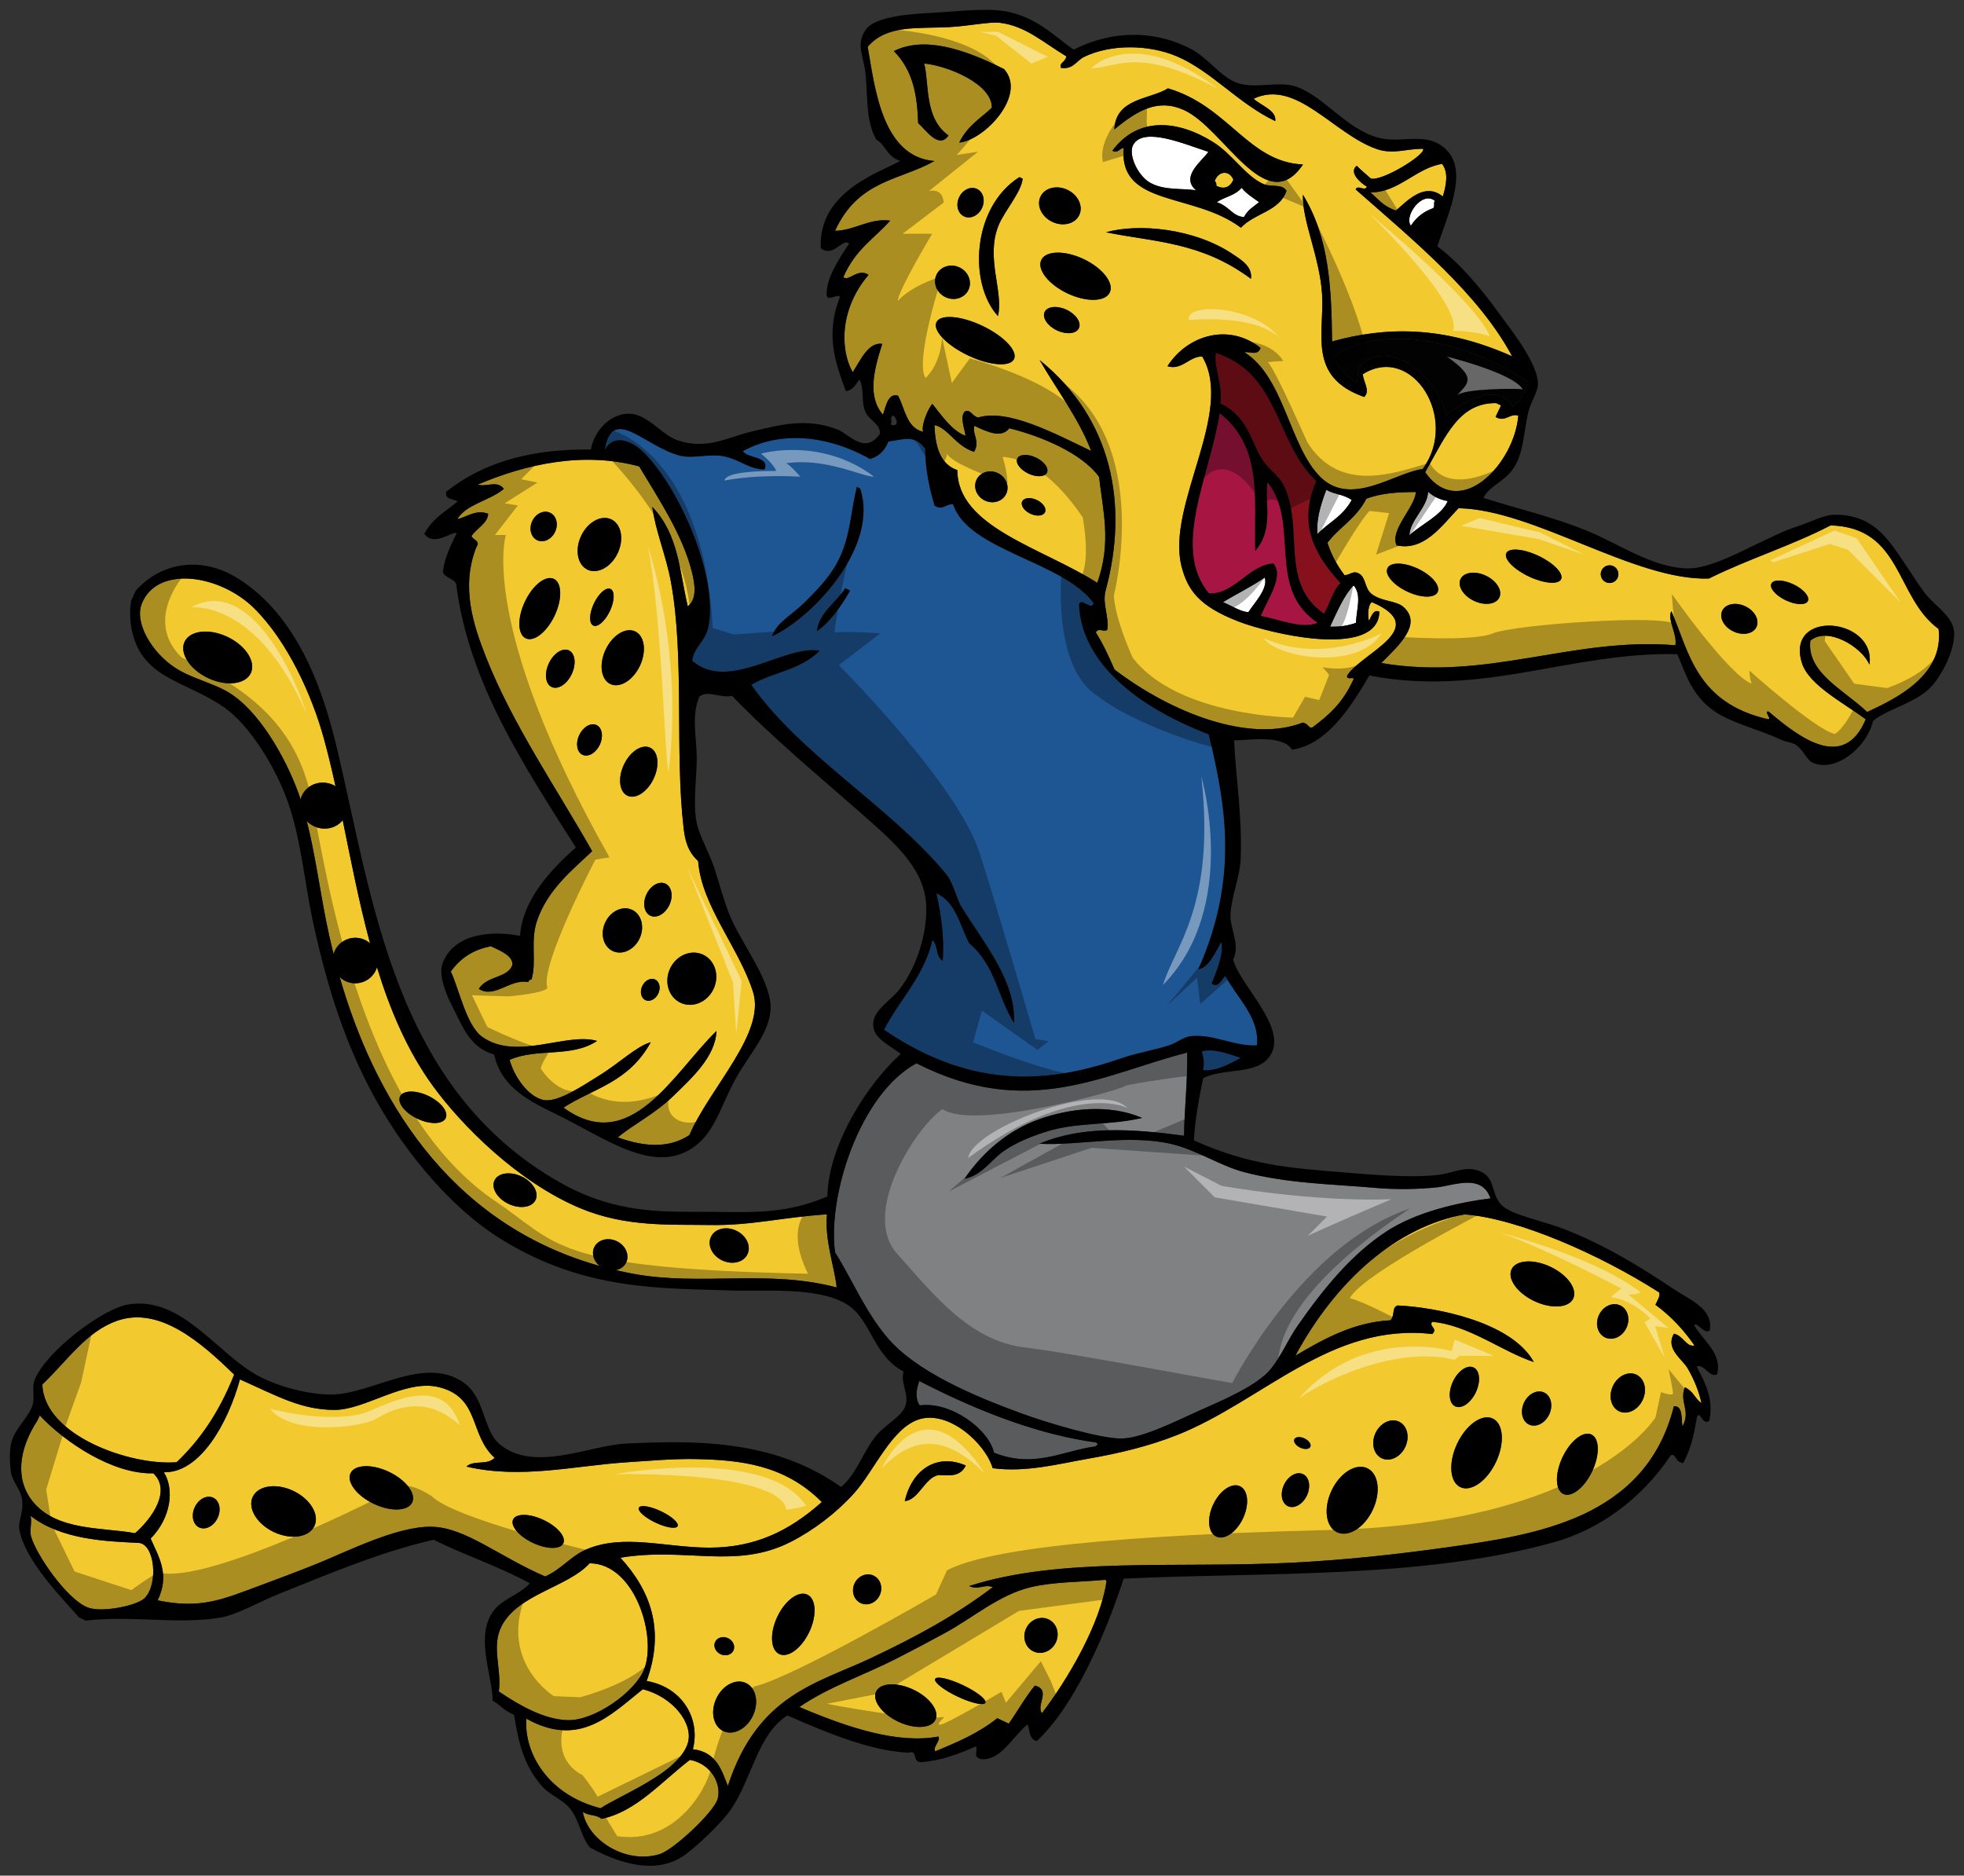 <?xml version="1.0" encoding="utf-8"?>
<!-- Generator: Adobe Illustrator 17.0.0, SVG Export Plug-In . SVG Version: 6.00 Build 0)  -->
<!DOCTYPE svg PUBLIC "-//W3C//DTD SVG 1.1//EN" "http://www.w3.org/Graphics/SVG/1.1/DTD/svg11.dtd">
<svg version="1.1" id="Layer_1" xmlns="http://www.w3.org/2000/svg" xmlns:xlink="http://www.w3.org/1999/xlink" x="0px" y="0px"
	 width="200px" height="191px" viewBox="0 0 200 191" style="enable-background:new 0 0 200 191;" xml:space="preserve">
<rect x="0" y="0" width="200" height="191" fill="#333333" stroke="none"/>
<path id="color6" style="fill:#020202;" d="M155.618,38.903c-0.447,1.165-0.709,1.959-1.603,2.523
	c-1.596-2.577-4.917-0.54-6.773,0.893c-0.482-3.072-5.089-8.02-8.564-5.29c-0.52,0.789-0.35,1.331-0.537,2.003
	c-1.077-0.822-2.016-1.692-2.379-2.769C140.781,32.971,149.175,34.517,155.618,38.903z"/>
<path id="color5" style="fill:#86111D;" d="M136.509,59.394c-0.717,0.588-1.098,2.119-1.673,3.105c-4.6-3.126-1.99-8.721-4.09-13.02
	c-0.56-1.144-1.465-1.554-2.213-2.69c-1.12-1.7-1.402-4.347-4.265-5.715c0.3-1.79-0.732-3.81-0.442-5.134
	c6.529,2.134,6.045,9.153,10.223,13.053C132.087,53.455,133.952,56.548,136.509,59.394z"/>
<path id="color4" style="fill:#A71543;" d="M129.673,57.384c-2.501,0.135-3.967,3.172-6.562,3.045
	c-3.86-4.607,0.104-12.015,1.096-18.359c4.483,3.501,3.46,8.975,3.615,14.025c1.99-2.246,0.891-5.332,1.258-6.996
	c3.356,4.184-0.182,10.835,5.114,14.325c-1.618,0.661-3.822-0.319-5.813-0.704C129.223,60.794,130.746,58.624,129.673,57.384z"/>
<path id="color3" style="fill:#1E5593;" d="M114.273,107.744c1.617-0.56,3.435-0.82,4.941-1.351
	c0.652-0.229,1.311-0.792,2.053-0.875c2.272-0.252,4.479,1.067,6.729,0.934c0.289-2.843-1.985-4.769-3.218-7.064
	c-0.43,0.352-0.662,1.261-1.391,0.776c0.612-1.52,1.225-3.039,0.984-4.253c-0.686,1.194-1.291,2.615-2.342,2.789
	c4.137-9.328,2.803-16.695,1.059-23.917c-7.4-2.833-12.983-7.385-13.209-13.238c0.243-0.75,1.271,0.702,1.489-0.116
	c-3.083-4.275-12.799-5.357-14.3-10.061c-0.695-0.128-1.055,0.681-1.902,0.125c-0.542-1.848-0.946-3.746-0.953-5.786
	c-1.093-1.532-2.275-0.912-3.745-0.749c-0.438,1.107-1.115,1.55-1.866,1.783c-5.154-2.876-9.893-2.527-12.94-0.799
	c0.373,0.744,2.773,0.525,2.194,1.861c-1.524,0.011-2.479-0.974-4.087-1.322c-1.48-0.32-3.144,0.255-4.476-0.068
	c-3.623-0.884-6.947-5.288-7.716-0.58c0.908-1.717,2.782-0.951,3.982,0.246c3.581,3.57,7.555,12.466,6.595,17.694
	c-0.278,1.513-1.513,2.132-1.664,3.521c3.761,3.226,9.328-1.651,12.984-1.028c-2.017,2.012-4.705,2.142-6.967,3.469
	c5.024,7.18,14.206,12.444,19.8,19.233c0.831,1.008,1.003,2.406,1.648,3.449c2.315,3.744,5.507,7.501,5.307,11.749
	c-1.69-2.645-1.862-5.834-4.566-8.115c-0.903-1.674-1.358-4.249-3.339-5.072c0.491,2.193,0.815,4.444,0.645,6.873
	c-0.791-0.553-0.424-1.521-1.04-2.135c-0.891,3.754-3.356,6.072-4.939,9.149C99.38,111.248,107.337,110.145,114.273,107.744z
	 M81.877,61.404c1.193-1.168,2.556-2.571,3.39-4.139c1.354-2.544,1.327-5.035,1.989-7.675c0.111,0.053,0.224,0.106,0.335,0.159
	c1.946,5.8-4.674,13.031-8.955,15.044C78.981,63.484,80.669,62.589,81.877,61.404z M83.183,64.279
	c0.238-1.934,2.009-2.94,2.888-4.377c0.168,0.08,0.336,0.159,0.503,0.238C85.573,61.886,84.48,63.374,83.183,64.279z
	 M122.377,107.071c1.134-0.332,2.566,0.177,3.991,0.66c-1.219,0.612-2.388,1.363-3.866,1.245
	C122.678,108.264,122.55,107.66,122.377,107.071z"/>
<path id="color2" style="fill:#808183;" d="M111.557,146.88c0.431,0.195,0.145,0.222,0.01,0.414
	c-3.369,0.437-6.234,2.281-10.342,0.64c-0.569-2.463-4.477-5.255-7.559-4.815c-0.464-0.668-0.396-1.53-0.054-2.487
	C100.028,143.938,106.047,146.125,111.557,146.88z M90.366,136.221c-2.279-2.68-3.688-6.108-5.323-8.679
	c-0.799-5.743,2.512-16.148,8.283-19.261c11.384,5.789,19.025,1.093,27.563-1.095c0.073,2.671-0.308,6.233-0.315,8.47
	c-5.258-0.709-10.384-1.044-14.728,0.817c3.949,0.221,9.083-1.019,13.503,0.04c2.528,0.606,4.875,2.188,7.27,2.829
	c4.474,1.198,9.281,1.252,13.372,1.619c2.064,0.185,4.358,0.163,6.377-0.055c1.669-0.181,4.534-1.433,5.409,1.128
	c-3.393,0.427-7.639,1.425-10.613,3.382c-3.495,2.3-6.254,5.622-9.07,9.654c-0.866,1.238-1.559,2.917-2.642,4.288
	c-1.403,1.775-5.181,3.336-7.362,4.307c-2.143,0.953-5.732,2.805-7.893,2.825c-2.172,0.021-7.609-1.619-10.077-2.519
	C99.056,142.124,93.298,139.666,90.366,136.221z M106.647,115.211c3.177-0.973,6.326-0.581,9.662-1.37
	c-3.467-1.479-7.497-0.938-10.518,0.144c-2.898,1.037-5.56,3.103-7.574,6.056c1.81-0.366,2.702-1.93,3.999-2.825
	C103.508,116.322,105.087,115.688,106.647,115.211z"/>
<path id="color1" style="fill:#F2CA30;" d="M73.073,183.221c-0.396,1.329-4.482,5.169-5.927,5.604
	c-3.386,1.02-7.275-1.375-7.797-4.311c0.719,0.456,1.183,0.195,1.921,0.703c3.461-0.693,6.072-3.766,8.982-6.001
	C72.451,179.606,73.513,181.742,73.073,183.221z M30.756,80.994c-0.063,0.132-0.108,0.27-0.142,0.408
	c-1.148-3.479-3.81-8.529-7.021-10.691c-1.755-1.18-4.021-1.539-5.858-2.777c-2.252-1.516-4.09-4.502-3.288-6.482
	c1.594-3.933,7.988-2.928,11.443,0.5c3.402,3.374,5.87,8.841,7.077,13.203c0.438,1.58,0.829,3.229,1.201,4.917
	c-0.071-0.043-0.137-0.091-0.213-0.127C32.736,79.368,31.303,79.836,30.756,80.994z M25.541,68.548
	c0.546-1.157-0.52-2.811-2.38-3.693c-1.861-0.882-3.815-0.659-4.361,0.498c-0.547,1.157,0.519,2.811,2.38,3.694
	C23.041,69.929,24.994,69.705,25.541,68.548z M17.988,148.903c2.25-2.14,4.27-4.921,5.855-8.922
	c-3.397-3.313-7.644-7.013-11.964-5.464c-3.107,1.111-4.974,3.986-7.564,6.469C4.464,146.19,13.323,149.285,17.988,148.903z
	 M57.821,175.171c2.724,0.064,6.824-2.85,7.759-5.146c1.345-3.303-0.889-10.796-5.536-10.831c-2.201,2.439-7.312,3.14-8.974,6.416
	c-1.058,2.086,0.033,4.306-0.271,6.643C52.996,173.734,55.475,175.116,57.821,175.171z M63.768,128.561
	c0.365-0.77-0.068-1.742-0.968-2.169c-0.898-0.425-1.923-0.146-2.288,0.625c-0.302,0.641-0.051,1.412,0.554,1.901
	c-15.696-4.397-23.085-17.617-26.479-29.434c0.175,0.166,0.371,0.316,0.602,0.426c1.156,0.548,2.536,0.054,3.083-1.104
	c0.049-0.104,0.08-0.211,0.112-0.316c1.345,4.377,3.105,8.534,5.7,12.099c2.934,4.03,8.66,9.793,15.014,12.452
	c4.637,1.94,9.13,1.639,13.127,1.707c4.312,0.073,7.311-0.776,11.988-1.089c-0.26,2.6,0.793,5.471,0.989,7.445
	c-7.045-1.857-13.823-0.131-20.657-1.379c-0.625-0.115-1.237-0.242-1.839-0.383C63.171,129.252,63.569,128.982,63.768,128.561z
	 M72.398,125.956c-0.395,0.835,0.117,1.907,1.145,2.395c1.027,0.487,2.18,0.203,2.574-0.633c0.396-0.836-0.116-1.907-1.144-2.394
	C73.945,124.836,72.794,125.118,72.398,125.956z M45.387,113.862c0.304-0.643-0.49-1.656-1.774-2.265
	c-1.283-0.608-2.571-0.581-2.875,0.062c-0.304,0.643,0.491,1.658,1.774,2.266C43.796,114.534,45.083,114.506,45.387,113.862z
	 M54.541,122.192c0.364-0.771-0.276-1.841-1.432-2.389c-1.156-0.549-2.389-0.366-2.753,0.404c-0.365,0.771,0.275,1.842,1.432,2.39
	C52.943,123.146,54.176,122.964,54.541,122.192z M43.978,155.476c-3.524-0.083-8.534,2.487-11.847,3.824
	c-1.739,0.703-3.805,1.477-5.752,2.199c-3.651,1.35-5.959,2.398-10.323,1.467c1.271-2.637,0.112-4.405-0.716-6.288
	c2.054-2.074,2.45-4.994,1.346-6.751c3.696,0.087,6.536-5.019,7.748-9.459c3.93,1.765,6.242,3.083,9.594,3.11
	c3.167,0.027,7.243-3.197,10.72-2.306c4.175,1.071,3.021,4.852,5.622,7.18c-0.775,0.81-2.068,0.18-2.88,0.892
	c5.549,1.316,11.066-0.098,16.393-0.437c2.205-0.142,4.729-0.379,7.118-0.322c4.366,0.106,8.889,0.556,12.686,4.374
	c-3.377,2.998-6.836,4.63-11.415,4.643c-4.391,0.013-8.781-1.455-12.587,0.189c-1.563,0.676-2.493,1.998-4.166,2.746
	C50.78,158.497,47.413,155.557,43.978,155.476z M65.054,153.538c-0.151,0.32,0.609,1.001,1.701,1.518
	c1.091,0.518,2.1,0.676,2.251,0.355c0.152-0.321-0.61-1.002-1.701-1.518C66.213,153.376,65.206,153.217,65.054,153.538z
	 M22.16,154.58c0.396-0.836,0.195-1.76-0.448-2.064c-0.642-0.304-1.482,0.127-1.877,0.963c-0.395,0.837-0.195,1.762,0.446,2.065
	C20.924,155.848,21.765,155.417,22.16,154.58z M32.016,155.405c0.547-1.157-0.414-2.761-2.148-3.584
	c-1.734-0.821-3.583-0.549-4.13,0.607c-0.547,1.158,0.415,2.762,2.149,3.585C29.62,156.835,31.469,156.563,32.016,155.405z
	 M41.974,153.001c0.426-0.9-0.635-2.298-2.369-3.119c-1.733-0.821-3.484-0.758-3.91,0.144c-0.425,0.898,0.636,2.295,2.369,3.116
	C39.798,153.963,41.549,153.899,41.974,153.001z M54.258,157.113c1.412,0.669,2.804,0.691,3.107,0.048
	c0.304-0.643-0.594-1.707-2.007-2.376c-1.413-0.67-2.805-0.691-3.108-0.048C51.947,155.38,52.846,156.444,54.258,157.113z
	 M14.106,157.117c-3.323-0.165-7.779-0.294-10.994-2.749c0.171,0.653-0.123,1.451,0.044,2.073c0.496,1.832,3.652,6.444,5.791,7.258
	c1.43,0.545,4.994-0.182,5.778-0.953C16.155,161.337,15.769,157.201,14.106,157.117z M112.688,160.959
	c-0.604,4.377-3.982,10.102-6.586,13.499c-0.626-0.796,0.971-2.391-0.724-2.806c-0.938,1.139-1.759,2.605-2.649,3.875
	c-0.392-0.186-0.782-0.371-1.172-0.556c-1.949,1.554-4.127,2.464-6.307,3.371c-0.347-0.341,0.601-1.145,0.299-1.499
	c-4.092,0.744-9.011-0.831-14.148-3.012c2.956-2.035,6.542-3.226,9.918-4.945c1.671-0.85,3.284-1.707,4.914-2.595
	c2.885-1.57,5.527-3.908,8.764-4.67c2.319-0.545,5.056-0.51,7.523-0.743C112.576,160.906,112.631,160.932,112.688,160.959z
	 M95.262,175.125c0.425-0.9-0.583-2.273-2.252-3.064c-1.67-0.791-3.368-0.701-3.793,0.198c-0.425,0.899,0.581,2.271,2.252,3.063
	C93.138,176.112,94.836,176.024,95.262,175.125z M100.344,173.401c0.152-0.321-0.87-1.126-2.282-1.794
	c-1.413-0.67-2.681-0.952-2.833-0.631c-0.151,0.321,0.87,1.124,2.283,1.793C98.924,173.439,100.192,173.723,100.344,173.401z
	 M107.519,167.255c0.425-0.899,0.093-1.95-0.741-2.346c-0.834-0.395-1.855,0.014-2.281,0.913c-0.425,0.899-0.094,1.951,0.74,2.346
	C106.071,168.563,107.092,168.153,107.519,167.255z M46.569,52.876c0.852-1.511,3.311-1.889,4.737-3.09
	c-0.66-0.919-1.781-0.16-2.661-0.439c4.89-2.073,10.718-3.402,16.445-1.85c1.883,3.164,4.416,6.915,5.368,10.752
	c0.281,1.134,0.575,2.719-0.422,3.494c-0.838-3.506-0.902-7.291-3.614-10.127c0.352,2.575,1.401,4.919,1.905,7.674
	c1.393,7.626,0.378,17.275,1.285,25.029c0.148,1.271,0.418,2.393,1.481,3.369c0.341,4.569,4.165,8.827,5.589,13.32
	c1.325,4.185-4.379,9.715-6.479,14.577c-1.984,1.324-4.461,1.268-7.285,0.239c1.448-1.247,3.772-2.373,5.707-4.271
	c1.767-1.732,4.24-3.932,4.333-6.565c-4.419,4.319-8.753,12.773-15.572,7.805c3.047-1.984,6.609-2.525,8.886-6.665
	c-1.489,0.43-3.204,2.142-5.31,3.433c-1.568,0.963-4.235,2.796-5.664,2.445c-1.614-0.394-2.975-2.492-3.401-4.073
	c2.752-1.249,6.33-0.189,8.904-1.935c-3.148-0.906-8.18,2.07-11.689-0.41c-1.646-1.168-2.368-4.931-3.208-6.652
	c1.113-1.558,2.526-2.273,4.087-2.578c1.058,0.503,2.213,0.972,2.193,1.862c-0.403,1.393-2.56,1.098-3.426,2.479
	c1.588,1.03,3.222-1.075,5.038-0.689c0.065-0.208,0.179-0.281,0.327-0.256c0.545-1.791-0.129-3.862,0.535-5.902
	c1.055-3.239,3.69-5.315,5.644-7.173c-3.628-6.405-8.096-12.9-10.778-19.679c-1.307-3.302-2.646-7.247-0.99-11.344
	c0.41-0.566-0.389-0.697-0.521-1.068c0.505-0.771,1.696-1.332,1.691-2.276C48.435,51.867,47.59,52.621,46.569,52.876z M68.242,98.62
	c-0.638,1.35-0.166,2.914,1.053,3.492c1.22,0.578,2.726-0.049,3.364-1.398c0.638-1.351,0.167-2.913-1.053-3.491
	C70.386,96.646,68.88,97.271,68.242,98.62z M65.404,100.41c-0.274,0.579-0.13,1.221,0.319,1.435c0.449,0.213,1.036-0.083,1.31-0.663
	c0.273-0.578,0.13-1.22-0.319-1.434C66.264,99.535,65.678,99.832,65.404,100.41z M58.218,68.648c0.486-1.028,0.36-2.109-0.282-2.414
	c-0.643-0.304-1.557,0.284-2.043,1.313c-0.486,1.029-0.36,2.109,0.283,2.413C56.818,70.263,57.732,69.676,58.218,68.648z
	 M61.078,75.845c0.395-0.835,0.247-1.735-0.331-2.009c-0.579-0.274-1.366,0.182-1.761,1.018c-0.395,0.836-0.248,1.735,0.331,2.009
	C59.895,77.137,60.683,76.681,61.078,75.845z M65.835,91.066c-0.425,0.9-0.25,1.878,0.392,2.182c0.643,0.304,1.508-0.18,1.934-1.08
	c0.425-0.899,0.249-1.876-0.393-2.18C67.125,89.686,66.26,90.168,65.835,91.066z M61.64,93.924
	c-0.547,1.158-0.209,2.465,0.754,2.921c0.962,0.456,2.186-0.11,2.733-1.268c0.547-1.158,0.21-2.466-0.753-2.923
	C63.411,92.198,62.187,92.766,61.64,93.924z M63.537,77.866c-0.638,1.35-0.479,2.765,0.356,3.161
	c0.835,0.396,2.029-0.379,2.667-1.728c0.638-1.351,0.479-2.766-0.356-3.161S64.175,76.516,63.537,77.866z M61.674,66.152
	c-0.698,1.479-0.484,3.048,0.479,3.504c0.962,0.456,2.31-0.372,3.009-1.851c0.698-1.479,0.484-3.047-0.479-3.503
	C63.721,63.845,62.373,64.674,61.674,66.152z M60.479,61.454c-0.486,1.029-0.517,2.035-0.067,2.249
	c0.449,0.213,1.208-0.449,1.694-1.478c0.486-1.029,0.516-2.036,0.067-2.248C61.725,59.764,60.965,60.426,60.479,61.454z
	 M59.181,54.569c-0.669,1.415-0.378,2.956,0.649,3.443c1.027,0.487,2.402-0.265,3.071-1.68c0.668-1.415,0.377-2.956-0.65-3.443
	C61.224,52.402,59.849,53.154,59.181,54.569z M53.457,61.26c-0.79,1.671-0.754,3.348,0.081,3.743
	c0.833,0.396,2.151-0.639,2.941-2.31c0.79-1.673,0.754-3.348-0.08-3.743C55.564,58.555,54.247,59.588,53.457,61.26z M54.201,53.064
	c-0.365,0.771-0.14,1.643,0.502,1.948c0.642,0.304,1.458-0.075,1.822-0.846c0.365-0.771,0.141-1.644-0.501-1.948
	C55.382,51.913,54.565,52.292,54.201,53.064z M13.754,156.13c1.696-1.466,3.738-4.333,1.857-6.097
	c-4.091,0.116-8.973-3.133-11.559-5.889c-0.08,0.168-0.159,0.335-0.238,0.503c-1.996,3.07-2.191,6.024-0.57,8.143
	C5.663,155.949,10.518,155.523,13.754,156.13z M33.968,97.166c0.034-0.116,0.068-0.23,0.121-0.342
	c0.547-1.158,1.927-1.652,3.082-1.104c0.193,0.092,0.359,0.212,0.514,0.346c-1.121-4.144-1.945-8.42-2.788-12.543
	c-0.665,0.828-1.872,1.111-2.923,0.612c-0.283-0.134-0.526-0.318-0.732-0.528c0.813,3.23,1.298,6.764,1.959,10.127
	C33.42,94.849,33.677,95.999,33.968,97.166z M70.049,177.479c0.575-2.003-1.544-4.685-4.592-5.459
	c-3.353,2.684-6.48,5.995-11.864,2.994c-0.241,3.612,2.304,7.803,7.57,9.127C62.99,182.889,69.175,180.523,70.049,177.479z
	 M139.544,19.587c0.786,0.649,1.27,1.403,2.608,1.853c1.31-1.15,2.979-2.881,4.775-1.431c0.376-1.249,0.582-2.438-0.072-3.317
	C144.217,17.094,142.352,19.66,139.544,19.587z M88.361,4.766c1.934-2.27,5.005-1.829,8.324-2.005
	c1.909-0.101,4.096-0.564,5.127-0.441c2.641,0.311,4.483,2.053,6.784,3.42c-0.146,0.668-0.761,0.632-0.555,1.173
	c1.247,0.194,1.569-0.738,2.378-1.129c2.576-1.248,6.456-1.313,9.442-0.039c3.486,1.487,6.258,4.811,10,6.587
	c0.159-1.079-1.389-1.545-2.202-2.276c4.335-2.062,8.124,3.586,12.537,5.122c1.689,0.588,3.117-0.061,4.721-0.02
	c0.345,0.543-4.197,3.348-5.319,3.02c-0.479-0.434-1.008-0.847-1.436-1.297c-0.803,0.619,0.227,1.645,1.04,2.134
	c-0.235,0.511-0.919-0.237-1.154,0.273c6.117,5.377,12.528,10.649,15.94,16.995c-7.059-3.155-12.941-3.011-18.34-1.511
	c-0.053-5.32-0.27-10.581-2.973-14.952c-0.066,2.747,1.721,6.348,1.958,10.162c0.247,3.968-1.527,8.4,4.284,10.443
	c0.664-0.618-0.091-1.534-0.133-2.32c5.012-3.152,9.85,4.531,6.091,9.658c-2.864,0.376-7.295,3.915-10.421,0.807
	c-3.164-3.145-3.67-10.171-7.729-12.692c0.563-0.108,1.346,0.396,1.646-0.45c-3.202-2.547-7.42-1.349-9.486,1.864
	c1.463,0.464,2.232-1.017,3.54-0.989c3.343,5.632-3.688,15.135-2.106,21.367c0.621,2.451,1.829,4.074,5.754,5.601
	c1.85,0.719,5.058,1.498,7.576,1.744c2.89,0.282,6.756,0.12,6.816-2.72c-0.564-0.284-0.789,0.386-1.057,0.936
	c-0.15-0.522-0.108-1.636,0.289-1.915c6.111,2.615-0.935,5.109-2.49,7.438c-0.232,0.609,0.885,0.049,0.592,0.485
	c-1.086,2.415-2.589,3.659-4.122,4.817c-0.445,0.173-0.36-0.337-1.004-0.475c-5.392,2.107-13.292-0.927-19.17-5.393
	c-0.573-1.281-1.135-2.565-1.904-3.776c0.224-0.541,0.833-0.005,1.154-0.274c0.228-1.243-0.523-2.673-0.169-3.978
	c2.396-8.836,0.638-17.566-6.72-23.5c1.776,3.08,4.015,5.991,5.254,9.261c-3.546-1.686-8.46-4.355-11.506-3.401
	c-0.672-0.166-0.735-0.853-1.34-0.635c-0.565,0.534-0.045,1.742,0.055,2.488c-1.353-0.446-2.512-2.164-3.385-3.246
	c-0.397,0.425-1.178,2.182-0.932,2.84c-1.711-0.364-1.884-2.48-2.565-3.678c-1.023-0.291-1.233,1.095-1.532,1.941
	c-1.592-1.844-0.944-4.491-0.072-7.217c-1.407-0.173-2.14,1.541-3.003,2.886c-1.431-2.582-1.158-6.681,1.608-9.907
	c-1.063-0.761-2.047,0.749-2.563,0.221c1.249-2.863,3.147-3.908,4.764-5.744c-2.096-0.287-3.626,1.011-5.611,1.035
	c2.364-5.196,6.609-5.118,10.119-7.105C89.782,15.967,89.075,8.794,88.361,4.766z M103.262,36.562
	c0.396-0.836-1.054-2.353-3.237-3.388c-2.183-1.034-4.272-1.196-4.667-0.359c-0.395,0.835,1.054,2.353,3.236,3.387
	C100.776,37.237,102.867,37.397,103.262,36.562z M109.867,33.422c0.273-0.579-0.286-1.417-1.248-1.874
	c-0.963-0.456-1.966-0.357-2.239,0.222c-0.273,0.579,0.286,1.418,1.249,1.874C108.592,34.101,109.594,34.001,109.867,33.422z
	 M113.011,29.783c0.456-0.965-0.737-2.487-2.663-3.4c-1.926-0.912-3.856-0.87-4.312,0.094c-0.456,0.964,0.737,2.486,2.661,3.398
	C110.623,30.789,112.555,30.747,113.011,29.783z M114.429,15.07c-0.516,6.006,7.124,4.495,11.938,8.122
	c1.387-1.503,3.923-1.652,4.641-3.751c-0.426-0.771-1.534-0.344-2.334-0.695c-1.852-0.813-3.154-3.044-5.146-4.286
	c-3.688-2.299-7.693-2.564-10.253,0.886C113.814,15.686,114.016,15.08,114.429,15.07z M127.391,28.397
	c0.158-1.255-0.953-1.913-1.877-2.532c-3.896-2.612-9.592-3.146-12.889-2.21C117.465,24.648,122.297,24.596,127.391,28.397z
	 M113.477,13.182c2.355-1.951,4.451-3.167,7.082-1.978c4.117,1.86,8.345,11.148,12.131,5.545c-5.574-0.235-7.571-5.94-13.753-7.751
	C117.158,10.127,113.604,9.976,113.477,13.182z M105.953,20.026c-0.426,0.9,0.115,2.049,1.205,2.566
	c1.092,0.517,2.322,0.206,2.747-0.693c0.425-0.9-0.113-2.05-1.206-2.568C107.607,18.815,106.379,19.125,105.953,20.026z
	 M101.627,32.188c0.589-2.504-1.277-5.893,0.049-9.21c0.591-1.475,2.324-3.389,2.466-4.782c-0.112-0.053-0.224-0.106-0.335-0.159
	C98.948,21.122,98.625,28.913,101.627,32.188z M97.71,27.232c-0.899-0.426-1.947-0.094-2.342,0.741
	c-0.396,0.837,0.014,1.859,0.912,2.285c0.898,0.426,1.948,0.094,2.343-0.742C99.017,28.681,98.609,27.659,97.71,27.232z
	 M97.671,20.089c-0.365,0.772-0.14,1.644,0.502,1.948c0.642,0.304,1.458-0.075,1.822-0.846c0.364-0.771,0.14-1.643-0.502-1.947
	C98.852,18.939,98.037,19.318,97.671,20.089z M91.021,5.205c2.017,2.017,2.382,4.626,2.478,7.33
	c0.748,0.636,2.087,2.719,3.092,1.261c-2.494-1.754-1.956-5.333-2.478-7.33c2.474,0.244,6.93,2.115,6.89,4.497
	c-1.135,1.106-2.431,1.76-3.32,3.557c2.556-0.236,6.937-4.847,4.56-7.483C97.945,4.866,94.011,3.712,91.021,5.205z M145.13,48.089
	c3.52,5.009,9.077-0.83,9.484-5.764c-0.886-0.273-1.319,0.718-2.317,0.133c0.186-0.392,0.37-0.782,0.555-1.174
	c-0.167-0.079-0.335-0.158-0.502-0.237C148.569,41.028,147.27,44.319,145.13,48.089z M123.873,18.932
	c0.78,0.37,1.356,0.164,1.727-0.618c-0.363-0.975-1.512-0.968-1.903,0.124C123.868,18.562,123.87,18.746,123.873,18.932z
	 M171.576,141.268c-0.602,1.514,0.641,2.369-0.246,3.986c-0.132-0.69,0.089-2.107-0.873-2.055
	c-2.86,11.486-14.144,13.109-22.967,14.353c-5.359,0.753-10.662,1.326-16.121,1.593c-11.693,0.571-23.431-0.611-32.671,2.366
	c0.952,0.458,1.493-0.234,2.405,0.113c-3.899,2.944-7.86,5.077-12.436,7.237c-5.481,2.589-11.502,3.689-14.548,13.008
	c-0.578-1.401-1.078-3.471-3.561-3.738c0.797-3.1-1.063-6.317-4.706-6.95c1.872-5.173,0.427-9.159-2.673-12.553
	c6.647-1.109,11.764,1.243,17.361-1.62c2.315-1.183,4.652-2.959,6.438-4.95c2.077-2.314,3.818-6.653,6.631-7.527
	c2.993-0.931,6.734,2.44,7.479,4.982c3.421,0.443,6.642-0.428,9.672-0.957c3.1-0.541,6.167-1.254,9.143-2.437
	c8.67-3.448,15.642-11.47,25.957-10.268c0.589-0.628-0.359-0.707-0.027-1.244c3.738,0.319,7.171,3.055,10.36,4.09
	c-2.274-4.11-10.003-5.585-13.876-5.757c-0.62,0.239-0.226,0.9-0.713,1.51c-3.603,0.17-6.678,1.81-9.697,3.61
	c4.16-7.69,10.33-13.138,17.252-14.394c5.462,0.421,13.786,4.1,19.805,7.95c0.129,0.326-0.178,0.807-0.388,1.253
	c1.702,1.248,2.941,2.66,3.983,4.145c-0.83,0.198-1.121-0.985-2.097-1.199c-0.904,1.527,0.833,2.563,1.4,3.537
	c0.677,1.162,1.146,2.354,1.403,3.537C172.573,142.396,172.465,141.691,171.576,141.268z M74.687,168.08
	c0.213-0.451-0.031-1.012-0.545-1.256c-0.514-0.243-1.103-0.076-1.315,0.375c-0.212,0.448,0.031,1.01,0.545,1.254
	C73.886,168.697,74.474,168.529,74.687,168.08z M76.671,174.719c0.637-1.349,0.323-2.84-0.705-3.327
	c-1.027-0.487-2.378,0.214-3.016,1.563c-0.638,1.351-0.323,2.841,0.704,3.328C74.683,176.769,76.033,176.068,76.671,174.719z
	 M82.412,166.184c0.79-1.671,0.702-3.372-0.197-3.798c-0.898-0.426-2.267,0.584-3.058,2.256c-0.789,1.669-0.702,3.371,0.197,3.798
	C80.253,168.865,81.623,167.855,82.412,166.184z M89.581,162.457c0.364-0.772,0.088-1.669-0.618-2.005
	c-0.707-0.334-1.574,0.021-1.939,0.793c-0.365,0.771-0.088,1.668,0.618,2.003C88.347,163.582,89.217,163.229,89.581,162.457z
	 M98.352,149.239c-2.863-1.253-5.447,0.304-6.218,3.62c1.447-0.102,2.075-2.5,3.505-2.648
	C96.667,150.236,97.759,150.438,98.352,149.239z M126.575,154.629c0.668-1.415,0.534-2.884-0.301-3.279
	c-0.835-0.395-2.054,0.43-2.723,1.846c-0.668,1.414-0.533,2.882,0.302,3.277C124.688,156.868,125.906,156.043,126.575,154.629z
	 M132.402,147.416c0.449,0.213,0.912,0.177,1.033-0.081c0.122-0.257-0.143-0.639-0.593-0.852s-0.913-0.177-1.034,0.08
	C131.686,146.82,131.952,147.202,132.402,147.416z M133.083,152.298c0.425-0.899,0.25-1.878-0.392-2.181
	c-0.642-0.306-1.508,0.18-1.933,1.079c-0.425,0.9-0.251,1.877,0.392,2.182C131.792,153.681,132.657,153.197,133.083,152.298z
	 M160.205,132.236c0.456-0.964-0.579-2.412-2.313-3.233c-1.733-0.821-3.509-0.706-3.965,0.259c-0.455,0.964,0.58,2.411,2.315,3.234
	C157.977,133.317,159.75,133.201,160.205,132.236z M139.787,153.765c0.852-1.8,0.605-3.702-0.552-4.25
	c-1.155-0.548-2.782,0.467-3.633,2.267c-0.85,1.802-0.604,3.704,0.553,4.252C137.311,156.582,138.936,155.566,139.787,153.765z
	 M143.1,147.356c0.487-1.029,0.205-2.184-0.63-2.579c-0.834-0.395-1.905,0.118-2.392,1.146c-0.486,1.029-0.204,2.184,0.631,2.579
	C141.544,148.899,142.614,148.384,143.1,147.356z M150.287,141.785c0.517-1.094,0.415-2.227-0.227-2.529
	c-0.642-0.305-1.581,0.334-2.098,1.428c-0.517,1.094-0.415,2.226,0.228,2.53C148.831,143.518,149.77,142.879,150.287,141.785z
	 M152.338,148.886c0.912-1.93,0.766-3.912-0.324-4.43c-1.092-0.518-2.715,0.627-3.627,2.557c-0.912,1.929-0.766,3.912,0.325,4.43
	C149.803,151.959,151.427,150.814,152.338,148.886z M157.758,144.043c0.425-0.899,0.197-1.902-0.51-2.236
	c-0.705-0.335-1.624,0.124-2.049,1.023c-0.426,0.901-0.197,1.902,0.508,2.237C156.414,145.402,157.332,144.944,157.758,144.043z
	 M165.621,135.23c0.426-0.9,0.146-1.926-0.625-2.292c-0.77-0.363-1.74,0.069-2.165,0.97c-0.426,0.9-0.146,1.927,0.624,2.291
	C164.226,136.565,165.195,136.131,165.621,135.23z M162.139,149.825c0.79-1.671,0.754-3.347-0.081-3.744
	c-0.835-0.395-2.151,0.64-2.941,2.311c-0.79,1.672-0.755,3.347,0.08,3.743C160.031,152.532,161.349,151.498,162.139,149.825z
	 M167.275,142.571c0.486-1.03,0.202-2.184-0.633-2.58c-0.835-0.395-1.904,0.118-2.391,1.148c-0.486,1.027-0.205,2.183,0.63,2.578
	C165.717,144.112,166.789,143.6,167.275,142.571z M148.522,51.75c7.7,0.141,17.945,7.417,25.503,7.165
	c4.057-2.012,8.363-3.324,12.393-5.412c7.327,0.207,6.579,7.336,10.997,10.548c0.553,4.783-4.429,7.123-7.272,8.454
	c-2.379-2.259-6.182-4.009-5.791-7.259c1.724-1.497,5.258,0.627,6.018,2.441c0.711-4.814-8.577-5.705-6.879-0.183
	c0.699,2.275,4.328,4.11,6.502,5.75c-2.212,5.253-6.634,1.979-9.874-0.782c-0.624-0.157,0.474,0.907-0.149,0.752
	c-7.268-1.688-7.986-6.877-9.764-10.989c-0.469,0.82,0.605,2.289,0.406,3.476c-10.508-0.868-19.09,3.663-29.949,1.809
	c1.814-1.835,4.179-3.944,2.279-5.691c-0.739-0.679-2.243-0.552-3.26-1.34c-0.678-0.525-0.572-1.462-1.119-1.967
	c-0.763-0.58-1.079,0.095-1.656,0.036c-0.777-1.022-1.35-2.116-1.728-3.281c1.263-1.656,2.857-2.387,3.962-4.482
	c1.546-0.604,3.281-0.679,5.039-0.689c-0.088,1.564-2.709,3.899-1.954,5.434C144.981,56.118,146.675,53.718,148.522,51.75z
	 M180.383,59.438c-0.213,0.45,0.447,1.21,1.475,1.696c1.027,0.487,2.032,0.515,2.244,0.066c0.213-0.45-0.447-1.21-1.474-1.697
	C181.6,59.017,180.596,58.987,180.383,59.438z M175.379,62.196c-0.334,0.706,0.175,1.65,1.139,2.106
	c0.963,0.457,2.014,0.254,2.348-0.453c0.334-0.708-0.175-1.65-1.138-2.107C176.765,61.284,175.713,61.489,175.379,62.196z
	 M163.096,58.084c-0.213,0.45-0.021,0.986,0.428,1.199c0.449,0.213,0.986,0.021,1.198-0.429c0.213-0.45,0.021-0.988-0.428-1.201
	C163.845,57.44,163.308,57.633,163.096,58.084z M153.392,56.333c-0.273,0.579,0.754,1.641,2.294,2.371
	c1.541,0.731,3.012,0.854,3.286,0.274c0.274-0.58-0.754-1.64-2.295-2.371C155.137,55.877,153.666,55.754,153.392,56.333z
	 M148.731,58.97c-0.334,0.707,0.279,1.699,1.371,2.217c1.091,0.517,2.247,0.363,2.581-0.344c0.334-0.707-0.279-1.7-1.371-2.217
	C150.222,58.108,149.066,58.262,148.731,58.97z M144.394,57.912c-1.412-0.669-2.804-0.691-3.107-0.049
	c-0.304,0.643,0.595,1.706,2.008,2.376c1.413,0.67,2.804,0.691,3.107,0.048S145.807,58.581,144.394,57.912z M99.191,46.013
	c0.646-1.115-0.189-1.697,0.025-2.655c1.4,0.675,2.772,1.274,3.568,0.254c3.278,0.813,7.383,2.54,9.136,4.946
	c0.389,3.436,1.294,6.687-0.182,10.791c-5.672-3.606-14.236-5.661-14.247-11.473c-1.957-0.66-2.261-2.827-2.336-4.596
	C96.577,43.608,97.286,45.394,99.191,46.013z M104.092,51.063c-0.182,0.386,0.19,0.945,0.832,1.249
	c0.642,0.304,1.311,0.238,1.492-0.148c0.182-0.385-0.19-0.945-0.832-1.249C104.942,50.611,104.275,50.677,104.092,51.063z
	 M103.595,46.695c-0.213,0.45,0.292,1.135,1.126,1.531s1.685,0.351,1.896-0.098c0.213-0.45-0.291-1.136-1.126-1.532
	C104.656,46.2,103.808,46.245,103.595,46.695z M99.441,48.858c-0.364,0.772,0.017,1.719,0.852,2.115
	c0.834,0.395,1.806,0.09,2.171-0.682c0.364-0.771-0.017-1.718-0.851-2.113C100.778,47.782,99.806,48.087,99.441,48.858z"/>
<path id="fill" style="fill:#FFFFFF;" d="M146.107,20.441c-0.162,0.29,0.038,0.451-0.148,0.75c-0.861,0.315-1.656,0.815-2.281,1.792
	C142.932,22.041,144.799,19.407,146.107,20.441z M126.676,22.106c0.414-0.789,1.011-1.064,1.541-1.526
	c-0.665-0.46-1.359-0.907-1.771-1.456c-0.725,0.827-1.716,0.904-2.535,1.465C125.229,21.025,125.479,22.015,126.676,22.106z
	 M117.072,18.58c1.474,0.869,3.515,0.566,4.74,0.81c-1.691-1.407,0.67-3.057,1.24-3.926c-2.446-0.792-6.548-2.576-7.638-0.748
	C114.837,15.688,115.846,17.856,117.072,18.58z M124.538,61.312c0.878,0.381,1.841,1,2.59,1.022c0.58-0.915,2.035-2.396,1.664-3.52
	C127.414,59.758,125.953,60.466,124.538,61.312z M137.651,50.906c-0.961-0.614-1.67-0.522-2.591-1.023
	c-0.618,1.615-1.038,3.158-0.896,4.5C135.308,53.172,136.698,52.651,137.651,50.906z M143.527,54.512
	c1.224-1.15,3.259-1.999,3.901-3.486c-0.782-0.136-1.408-0.432-2.009-0.952C145.398,51.639,143.549,52.997,143.527,54.512z
	 M137.84,59.613c-0.948,0.982-1.661,2.622-2.396,4.2c0.941,0.037,1.82-0.093,2.642-0.389
	C138.111,62.115,138.712,60.601,137.84,59.613z"/>
<path id="outline" d="M172.773,139.167c0.689-0.372,1.318,1.185,2.088,0.784c0.538-2.144-1.415-3.394-2.344-5.01
	c0.291-0.361,1.053,0.993,1.586,0.545c0.42-2.198-2.053-3.14-3.569-4.153c-3.257-2.179-7.088-4.579-11.4-6.225
	c-2.044-0.78-5.019-1.353-6.097-2.274c-1.189-1.019-0.748-2.733-2.063-3.438c-1.572-0.847-2.948,0.09-4.634,0.265
	c-2.775,0.289-6.324-0.008-9.698-0.287c-5.083-0.422-9.331-0.67-15.064-3.242c0.108-2.035,0.494-4.17,0.941-6.326
	c2.11-1.115,5.491-0.264,6.825-2.304c1.854-2.833-3.086-7.147-3.772-9.791c0.766-1.501-0.356-3.149-0.266-4.639
	c0.118-1.933,0.963-3.734,1.038-5.664c0.164-4.183-0.48-8.101-0.674-12.015c1.741-0.027,4.928-0.577,5.902,0.95
	c3.344-0.503,5.692-3.794,7.872-7.555c11.507,2.237,20.551-2.427,31.35-2.171c0.84,1.779,1.421,4.54,4.441,6.21
	c1.772,0.979,3.916,1.482,6.186,2.521c0.438,0.2,1.194,0.315,1.418,0.466c0.851,0.576,1.141,1.601,1.779,1.871
	c2.416,1.016,5.542-1.687,6.122-4.281c1.506-1.24,4.451-1.829,5.971-3.53c1.025-1.147,2.258-3.448,2.289-5.275
	c0.029-1.701-1.694-2.672-2.82-4.005c-0.666-0.788-1.458-2.115-2.31-3.351c-1.579-2.292-3.075-4.894-7.146-4.824
	c-1.006,0.018-2.476,0.802-3.865,1.246c-1.292,0.412-2.515,1.069-3.611,1.571c-1.766,0.808-5.114,2.696-7.398,2.649
	c-3.592-0.075-6.912-2.474-10.271-3.844c-3.552-1.448-6.834-2.16-10.51-3.34c0.597-1.245,2.17-1.643,3.082-3.053
	c1.07-1.656,0.983-3.748,1.53-5.84c0.267-1.022,0.985-1.967,0.932-2.841c-0.129-2.128-2.663-5.274-4.134-7.294
	c-1.867-2.564-3.947-4.966-6.107-6.588c1.102-3.426,3.502-8.187,0.358-10.295c-1.9-1.275-4.166-0.163-6.395-0.775
	c-3.311-0.908-5.537-4.246-8.396-5.21c-1.729-0.584-4.225,0.29-5.972-0.369c-1.713-0.645-2.995-2.585-4.715-3.466
	c-4.499-2.307-8.897-1.465-11.927,0.092c-1.922-1.364-3.822-3.364-6.96-3.915c-2.018-0.354-5.068,0.039-7.453,0.162
	c-2.214,0.113-5.823,0.358-6.755,1.722c-1.086,1.588-0.152,2.7,0.019,4.728c0.19,2.256-0.008,4.505,1.05,6.448
	c1.063,0.641,1.004,1.684,2.45,2.188c-2.227,1.208-8.382,3.174-8.093,8.885c1.288,1.003,2.205-1.087,2.89-0.477
	c-1.036,1.559-2.391,3.577-2.289,5.276c0.039,0.705,1.348-0.327,1.331,0.219c-1.486,3.782-0.442,6.659,0.62,9.528
	c0.592-0.028,0.993-0.592,1.382-1.191c0.557,1.084,0.118,2.335,0.653,3.388c0.427,0.841,1.389,1.061,1.454,2.125
	c-1.517,2.243-3.224,0.019-4.316-0.405c-3.222-1.251-5.948-0.453-8.695,0.188c-2.524,0.589-4.609,1.915-7.601,0.911
	c-1.41-0.473-2.577-2.052-4.114-2.566c-2.002-0.668-4.274,1.053-4.729,3.503c-5.446-0.059-10.504,0.962-14.736,4.301
	c-0.095,0.796,0.45,0.64,1.181,0.97c-1.167,1.015-2.482,1.617-3.408,3.31c0.978,1.357,2.755-0.267,3.312-0.072
	c-0.701,1.365-1.268,2.683-1.408,3.847c-0.085,0.68,1.383,0.806,1.357,1.465c1.287,9.893,6.809,18.268,12.174,26.7
	c-2.234,1.987-5.409,5.124-5.688,9.001c-3.117-0.6-6.805-0.148-7.891,2.824c-0.394,1.079,0.23,2.887,1.006,4.375
	c1.04,1.998,1.712,4.14,4.247,4.886c0.66,3.032,3.045,4.514,6.176,6.006c5.024,2.393,10.293,6.579,14.484,3.171
	c2.014-1.638,2.602-4.483,4.234-7.227c1.26-2.117,3.089-4.2,3.257-6.459c0.209-2.812-2.884-6.666-4.099-9.534
	c-0.592-1.401-1.069-3.224-1.596-4.861c-0.536-1.667-1.601-3.447-1.843-4.773c-0.375-2.056,0.029-4.507,0.024-6.554
	c-0.004-2.084-0.581-4.277,0.28-6.228c0.867-0.689,2.309,0.234,3.313-0.072c4.251,4.395,8.566,7.929,13.182,11.994
	c3.095,2.729,6.276,5.394,6.574,9.067c0.209,2.589-0.734,6.367-2.789,8.938c-0.812,1.016-2.474,1.949-2.58,3.29
	c-0.119,1.49,1.262,2.051,2.802,3.176c-3.474,3.106-7.414,9.396-7.475,14.516c-4.046,1.753-7.497,1.622-11.398,1.574
	c-4.743-0.061-9.796,0.417-15.804-2.977c-16.901-9.548-19.049-28.681-22.741-44.225c-1.422-5.989-4-13.47-10.065-17.289
	c-3.95-2.488-8.06-1.459-10.411,1.22l-0.476,1.006c-0.365,2.179,0.206,4.346,1.2,5.699c1.805,2.453,4.932,2.975,8.063,5.051
	c2.9,1.925,5.58,6.523,6.76,9.975c1.305,3.826,1.637,8.085,2.497,12.059c1.753,8.118,4.298,15.744,9.353,22.695
	c2.419,3.328,5.785,7.084,9.815,9.579c8.547,5.288,16.379,4.962,23.557,5.215c3.055,0.107,8.706-0.411,11.628,1.406
	c2.517,1.569,2.595,5.148,5.781,6.846c-0.363,1.208,0.636,2.349,0.159,3.564c-0.436,1.112-2.237,1.95-3.161,3.221
	c-1.292,1.778-1.891,3.768-3.372,4.969c-6.918-4.93-15.134-4.73-21.881-4.422c-3.724,0.17-9.423,3.025-12.923,0.031
	c-1.646-1.408-1.439-4.698-3.614-6.229c-4.036-2.839-9.336,1.176-13.476,1.206c-2.358,0.016-5.388-0.819-7.329-1.834
	c-4.307-2.245-7.815-8.207-13.331-7.344c-2.579,0.405-8.254,4.669-9.528,7.591c-0.386,0.884,0.045,1.866-0.272,2.742
	c-0.446,1.236-1.658,2.213-2.077,3.53c-0.277,0.868-0.248,2.2-0.096,3.237c0.134,0.918,0.993,1.717,1.137,2.797
	c0.185,1.38-0.478,2.175-0.263,3.158c0.676,3.099,3.957,6.46,6.072,8.828l0.67,0.317c4.789-0.547,9.257,0.415,13.662-0.296
	c1.739-0.28,4.024-1.632,6.078-2.454c5.016-2.006,10.433-4.304,15.704-5.483c2.76,1.419,6.447,2.633,9.787,4.435
	c-1.309,1.374-3.069,1.601-3.988,3.238c-1.447,2.578,0.177,6.261,0.188,8.708c0.811,0.452,1.179,1.062,2.186,1.445
	c0.441,2.754,0.961,5.155,2.891,7.321c0.748,0.839,1.934,1.249,2.697,2.098c1.078,1.201,1.188,3.026,2.159,4.103
	c3.776,2.052,7.175,2.565,9.707,0.703c1.485-1.096,3.823-3.403,4.623-4.581c2.196-3.233,2.704-7.623,5.758-9.582
	c4.349,1.924,8.621,3.633,12.342,3.797c0.958-0.301,0.332,0.809,1.18,0.971c2.04-0.13,3.879-0.821,5.681-1.617
	c0.217,0.436-0.388,1.161,0.608,1.316c1.926,0.07,3.036-2.143,4.482-3.416c0.477-0.564,0.034,1.423,1.11,1.553
	c3.793-3.513,6.995-10.842,8.839-16.535c14.463-0.671,30.357,0.035,43.744-3.684c4.637-1.288,8.91-4.318,11.985-8.888
	c0.561-0.185,0.351,0.693,1.259,0.804c0.915-1.722,1.115-3.186,1.391-4.677c0.294-0.792,0.519,0.875,1.252,0.387
	C174.535,142.529,173.671,140.843,172.773,139.167z M122.502,108.978c0.176-0.713,0.048-1.316-0.125-1.905
	c1.133-0.332,2.566,0.177,3.99,0.66C125.149,108.344,123.98,109.096,122.502,108.978z M174.025,58.914
	c4.057-2.012,8.363-3.324,12.393-5.412c7.327,0.207,6.579,7.336,10.997,10.548c0.553,4.783-4.429,7.123-7.272,8.454
	c-2.379-2.259-6.182-4.009-5.791-7.259c1.724-1.497,5.258,0.627,6.018,2.441c0.711-4.814-8.577-5.705-6.879-0.183
	c0.699,2.275,4.328,4.11,6.502,5.75c-2.212,5.253-6.634,1.979-9.874-0.782c-0.624-0.157,0.474,0.907-0.149,0.752
	c-7.268-1.688-7.986-6.877-9.764-10.989c-0.469,0.82,0.605,2.289,0.406,3.476c-10.508-0.868-19.09,3.663-29.949,1.809
	c1.814-1.835,4.179-3.944,2.279-5.691c-0.739-0.679-2.243-0.552-3.26-1.34c-0.678-0.525-0.572-1.462-1.119-1.967
	c-0.763-0.58-1.079,0.096-1.656,0.036c-0.777-1.022-1.35-2.116-1.728-3.281c1.263-1.656,2.857-2.387,3.962-4.482
	c1.546-0.604,3.281-0.679,5.039-0.689c-0.088,1.564-2.709,3.899-1.954,5.434c2.757,0.582,4.45-1.818,6.297-3.787
	C156.222,51.891,166.468,59.167,174.025,58.914z M138.086,63.424c-0.821,0.296-1.701,0.427-2.642,0.389
	c0.734-1.579,1.447-3.218,2.396-4.2C138.712,60.601,138.111,62.115,138.086,63.424z M134.836,62.499
	c-4.6-3.126-1.99-8.721-4.09-13.02c-0.56-1.144-1.465-1.554-2.213-2.69c-1.12-1.7-1.402-4.347-4.265-5.715
	c0.3-1.79-0.732-3.81-0.442-5.134c6.529,2.134,6.045,9.153,10.223,13.053c-1.962,4.462-0.096,7.555,2.461,10.4
	C135.792,59.981,135.412,61.512,134.836,62.499z M129.673,57.384c-2.501,0.135-3.967,3.172-6.562,3.045
	c-3.86-4.607,0.104-12.015,1.096-18.359c4.483,3.501,3.46,8.975,3.615,14.025c1.99-2.246,0.891-5.332,1.258-6.996
	c3.356,4.184-0.182,10.835,5.114,14.325c-1.618,0.661-3.822-0.319-5.813-0.704C129.223,60.794,130.746,58.624,129.673,57.384z
	 M127.129,62.334c-0.75-0.022-1.712-0.642-2.59-1.022c1.413-0.844,2.875-1.552,4.254-2.498
	C129.164,59.938,127.708,61.419,127.129,62.334z M135.061,49.883c0.921,0.501,1.63,0.41,2.591,1.023
	c-0.953,1.746-2.344,2.266-3.487,3.477C134.022,53.041,134.442,51.498,135.061,49.883z M145.42,50.075
	c0.601,0.52,1.227,0.816,2.009,0.952c-0.643,1.487-2.678,2.336-3.901,3.486C143.549,52.997,145.398,51.639,145.42,50.075z
	 M154.614,42.326c-0.407,4.935-5.964,10.772-9.484,5.764c2.14-3.77,3.439-7.061,7.221-7.042c0.167,0.08,0.335,0.159,0.503,0.238
	c-0.186,0.391-0.37,0.782-0.555,1.174C153.295,43.044,153.729,42.053,154.614,42.326z M154.016,41.426
	c-1.596-2.577-4.917-0.54-6.773,0.893c-0.482-3.072-5.089-8.02-8.564-5.29c-0.52,0.789-0.35,1.331-0.537,2.003
	c-1.077-0.822-2.016-1.692-2.379-2.769c5.02-3.291,13.413-1.744,19.856,2.64C155.171,40.067,154.909,40.862,154.016,41.426z
	 M146.854,16.692c0.653,0.88,0.447,2.069,0.072,3.317c-1.795-1.45-3.464,0.281-4.775,1.431c-1.339-0.45-1.822-1.205-2.608-1.853
	C142.352,19.66,144.217,17.094,146.854,16.692z M145.958,21.191c-0.861,0.314-1.656,0.815-2.281,1.792
	c-0.746-0.943,1.122-3.575,2.431-2.541C145.943,20.731,146.145,20.892,145.958,21.191z M89.914,42.231
	c-1.592-1.844-0.944-4.491-0.073-7.217c-1.406-0.173-2.139,1.541-3.003,2.886c-1.431-2.582-1.158-6.68,1.609-9.907
	c-1.063-0.761-2.047,0.75-2.564,0.222c1.249-2.864,3.148-3.909,4.764-5.744c-2.096-0.287-3.626,1.01-5.611,1.034
	c2.364-5.196,6.61-5.118,10.119-7.105c-5.373-0.434-6.081-7.606-6.795-11.634c1.934-2.27,5.005-1.829,8.324-2.005
	c1.909-0.101,4.096-0.564,5.127-0.441c2.641,0.311,4.483,2.053,6.784,3.42c-0.146,0.668-0.761,0.632-0.555,1.173
	c1.247,0.194,1.569-0.738,2.378-1.129c2.576-1.248,6.456-1.313,9.442-0.039c3.486,1.487,6.258,4.811,10,6.587
	c0.159-1.079-1.389-1.545-2.202-2.276c4.335-2.062,8.124,3.586,12.537,5.122c1.689,0.588,3.117-0.061,4.721-0.02
	c0.345,0.543-4.197,3.348-5.319,3.02c-0.479-0.434-1.008-0.847-1.436-1.297c-0.803,0.619,0.227,1.645,1.04,2.134
	c-0.235,0.511-0.919-0.237-1.154,0.273c6.117,5.377,12.528,10.649,15.94,16.995c-7.059-3.155-12.941-3.011-18.34-1.511
	c-0.053-5.32-0.27-10.581-2.973-14.953c-0.066,2.747,1.721,6.349,1.958,10.163c0.247,3.968-1.527,8.4,4.284,10.443
	c0.664-0.618-0.091-1.534-0.133-2.32c5.012-3.152,9.85,4.531,6.091,9.658c-2.864,0.376-7.295,3.915-10.421,0.807
	c-3.164-3.145-3.67-10.171-7.729-12.692c0.563-0.108,1.346,0.396,1.646-0.45c-3.202-2.547-7.42-1.349-9.486,1.864
	c1.463,0.464,2.232-1.017,3.54-0.989c3.343,5.632-3.688,15.135-2.106,21.367c0.621,2.451,1.829,4.074,5.754,5.601
	c1.85,0.719,5.058,1.498,7.576,1.744c2.89,0.282,6.756,0.12,6.816-2.72c-0.564-0.284-0.789,0.386-1.057,0.936
	c-0.15-0.522-0.108-1.636,0.289-1.915c6.111,2.615-0.935,5.109-2.49,7.438c-0.232,0.609,0.885,0.049,0.592,0.485
	c-1.086,2.415-2.589,3.659-4.122,4.817c-0.445,0.173-0.36-0.337-1.004-0.475c-5.392,2.107-13.292-0.927-19.17-5.393
	c-0.573-1.281-1.135-2.565-1.904-3.776c0.224-0.541,0.833-0.005,1.154-0.274c0.228-1.243-0.523-2.673-0.169-3.978
	c2.396-8.836,0.638-17.566-6.72-23.5c1.776,3.079,4.015,5.991,5.254,9.261c-3.546-1.686-8.46-4.355-11.506-3.401
	c-0.672-0.166-0.735-0.853-1.34-0.635c-0.565,0.534-0.045,1.742,0.055,2.488c-1.353-0.446-2.512-2.164-3.385-3.246
	c-0.397,0.425-1.178,2.182-0.932,2.84c-1.711-0.364-1.884-2.48-2.565-3.678C90.423,40,90.212,41.385,89.914,42.231z M99.216,43.358
	c1.4,0.675,2.772,1.274,3.568,0.254c3.278,0.813,7.383,2.54,9.136,4.946c0.389,3.436,1.294,6.687-0.182,10.791
	c-5.672-3.606-14.236-5.661-14.247-11.473c-1.957-0.66-2.261-2.827-2.336-4.596c1.422,0.33,2.132,2.114,4.036,2.734
	C99.837,44.899,99.002,44.316,99.216,43.358z M90.681,43.211c0.26-0.371-0.133-0.51,0.229-0.917
	C91.393,42.547,91.586,43.62,90.681,43.211z M69.614,84.32c0.148,1.271,0.418,2.394,1.48,3.369
	c0.341,4.569,4.165,8.826,5.589,13.319c1.325,4.186-4.379,9.716-6.479,14.578c-1.984,1.323-4.461,1.268-7.285,0.239
	c1.448-1.248,3.772-2.374,5.707-4.271c1.767-1.731,4.24-3.931,4.333-6.565c-4.419,4.32-8.753,12.773-15.572,7.805
	c3.047-1.984,6.609-2.525,8.886-6.665c-1.489,0.431-3.204,2.142-5.311,3.433c-1.568,0.964-4.235,2.796-5.664,2.446
	c-1.614-0.394-2.975-2.491-3.401-4.074c2.752-1.248,6.33-0.188,8.904-1.935c-3.148-0.905-8.18,2.071-11.689-0.41
	c-1.646-1.167-2.369-4.93-3.208-6.651c1.113-1.559,2.525-2.273,4.087-2.578c1.058,0.503,2.213,0.973,2.193,1.861
	c-0.403,1.393-2.56,1.099-3.426,2.479c1.588,1.031,3.222-1.075,5.038-0.689c0.065-0.208,0.179-0.281,0.327-0.256
	c0.546-1.79-0.128-3.862,0.536-5.902c1.054-3.239,3.69-5.315,5.644-7.173c-3.628-6.404-8.096-12.9-10.778-19.679
	c-1.307-3.302-2.646-7.247-0.99-11.345c0.41-0.566-0.389-0.696-0.521-1.068c0.505-0.771,1.696-1.332,1.691-2.277
	c-1.27-0.442-2.114,0.31-3.135,0.566c0.853-1.511,3.312-1.888,4.738-3.089c-0.66-0.919-1.781-0.16-2.661-0.44
	c4.889-2.074,10.718-3.402,16.445-1.85c1.883,3.164,4.416,6.915,5.368,10.752c0.281,1.135,0.575,2.72-0.421,3.494
	c-0.839-3.507-0.902-7.291-3.614-10.127c0.352,2.575,1.401,4.919,1.904,7.674C69.722,66.917,68.707,76.566,69.614,84.32z
	 M90.022,104.866c1.581-3.077,4.048-5.396,4.939-9.149c0.616,0.615,0.249,1.583,1.04,2.135c0.17-2.43-0.154-4.681-0.645-6.873
	c1.982,0.824,2.438,3.398,3.339,5.072c2.705,2.282,2.874,5.47,4.566,8.115c0.2-4.246-2.991-8.005-5.307-11.748
	c-0.646-1.044-0.818-2.441-1.648-3.45c-5.593-6.79-14.775-12.054-19.799-19.233c2.261-1.328,4.95-1.458,6.966-3.47
	c-3.655-0.624-9.224,4.254-12.984,1.028c0.151-1.389,1.385-2.007,1.664-3.521c0.96-5.229-3.014-14.124-6.595-17.695
	c-1.199-1.195-3.073-1.962-3.981-0.246c0.769-4.708,4.092-0.304,7.716,0.579c1.332,0.326,2.995-0.251,4.475,0.069
	c1.609,0.348,2.564,1.331,4.088,1.321c0.579-1.336-1.82-1.117-2.194-1.86c3.048-1.727,7.787-2.077,12.941,0.799
	c0.752-0.233,1.428-0.676,1.867-1.782c1.468-0.163,2.651-0.784,3.745,0.748c0.007,2.041,0.411,3.938,0.953,5.787
	c0.848,0.557,1.208-0.252,1.903-0.125c1.501,4.704,11.217,5.786,14.3,10.061c-0.218,0.816-1.247-0.635-1.489,0.116
	c0.225,5.853,5.808,10.405,13.209,13.238c1.744,7.222,3.078,14.59-1.059,23.918c1.051-0.174,1.656-1.594,2.342-2.789
	c0.24,1.215-0.373,2.733-0.985,4.253c0.729,0.484,0.961-0.423,1.392-0.777c1.232,2.298,3.506,4.224,3.217,7.066
	c-2.251,0.134-4.459-1.187-6.729-0.934c-0.743,0.082-1.401,0.645-2.052,0.874c-1.507,0.53-3.324,0.792-4.941,1.352
	C107.337,110.145,99.38,111.248,90.022,104.866z M23.593,70.711c-1.755-1.18-4.021-1.539-5.858-2.777
	c-2.252-1.516-4.09-4.502-3.288-6.482c1.594-3.933,7.988-2.928,11.443,0.5c3.402,3.374,5.87,8.841,7.077,13.203
	c0.438,1.58,0.829,3.229,1.201,4.917c-0.071-0.043-0.137-0.091-0.213-0.127c-1.219-0.578-2.652-0.109-3.199,1.049
	c-0.063,0.132-0.108,0.27-0.142,0.408C29.466,77.924,26.804,72.874,23.593,70.711z M33.201,93.735
	c-0.661-3.363-1.146-6.897-1.959-10.127c0.205,0.21,0.449,0.393,0.732,0.527c1.052,0.499,2.259,0.216,2.923-0.612
	c0.843,4.123,1.667,8.399,2.788,12.544c-0.155-0.133-0.321-0.255-0.514-0.346c-1.156-0.548-2.535-0.054-3.082,1.103
	c-0.053,0.111-0.087,0.226-0.121,0.342C33.677,95.999,33.42,94.849,33.201,93.735z M64.546,129.727
	c-0.625-0.115-1.237-0.242-1.839-0.383c0.464-0.094,0.861-0.362,1.061-0.783c0.364-0.771-0.068-1.742-0.968-2.169
	c-0.899-0.426-1.922-0.146-2.288,0.625c-0.302,0.641-0.051,1.412,0.554,1.9c-15.696-4.398-23.085-17.616-26.478-29.434
	c0.175,0.167,0.371,0.317,0.602,0.427c1.156,0.548,2.537,0.054,3.083-1.104c0.049-0.104,0.08-0.211,0.112-0.316
	c1.345,4.378,3.105,8.535,5.7,12.099c2.934,4.03,8.661,9.793,15.014,12.453c4.638,1.94,9.13,1.638,13.127,1.706
	c4.312,0.074,7.311-0.775,11.988-1.089c-0.26,2.601,0.793,5.471,0.989,7.445C78.158,129.249,71.38,130.975,64.546,129.727z
	 M90.366,136.221c-2.279-2.68-3.688-6.108-5.323-8.679c-0.799-5.743,2.512-16.148,8.283-19.261
	c11.384,5.789,19.025,1.093,27.563-1.095c0.073,2.671-0.308,6.233-0.315,8.47c-5.258-0.709-10.384-1.044-14.728,0.817
	c3.949,0.221,9.083-1.019,13.503,0.04c2.528,0.606,4.875,2.188,7.27,2.829c4.474,1.198,9.281,1.252,13.372,1.619
	c2.064,0.185,4.358,0.163,6.377-0.055c1.669-0.181,4.534-1.433,5.409,1.128c-3.393,0.427-7.639,1.425-10.613,3.382
	c-3.495,2.3-6.254,5.622-9.07,9.654c-0.866,1.238-1.559,2.917-2.642,4.288c-1.403,1.775-5.181,3.336-7.362,4.307
	c-2.143,0.953-5.732,2.805-7.893,2.825c-2.172,0.021-7.609-1.619-10.077-2.519C99.056,142.124,93.298,139.666,90.366,136.221z
	 M111.564,147.293c-3.368,0.437-6.233,2.282-10.342,0.64c-0.569-2.462-4.477-5.255-7.559-4.814c-0.464-0.669-0.396-1.53-0.055-2.488
	c6.418,3.308,12.438,5.495,17.946,6.25C111.986,147.075,111.7,147.101,111.564,147.293z M4.315,140.985
	c2.592-2.482,4.458-5.357,7.565-6.47c4.32-1.548,8.566,2.152,11.964,5.465c-1.586,4.001-3.605,6.781-5.855,8.922
	C13.323,149.285,4.464,146.19,4.315,140.985z M3.244,152.79c-1.621-2.12-1.427-5.073,0.57-8.143c0.08-0.168,0.159-0.335,0.238-0.504
	c2.585,2.757,7.467,6.006,11.559,5.891c1.881,1.764-0.161,4.629-1.857,6.096C10.518,155.523,5.663,155.949,3.244,152.79z
	 M14.725,162.747c-0.782,0.771-4.347,1.497-5.777,0.953c-2.139-0.813-5.295-5.425-5.791-7.258c-0.168-0.622,0.126-1.422-0.044-2.073
	c3.214,2.455,7.671,2.584,10.994,2.749C15.769,157.201,16.155,161.337,14.725,162.747z M43.978,155.476
	c-3.524-0.083-8.534,2.487-11.847,3.824c-1.739,0.703-3.805,1.477-5.752,2.199c-3.651,1.35-5.959,2.398-10.323,1.467
	c1.271-2.637,0.112-4.405-0.716-6.288c2.054-2.074,2.45-4.994,1.346-6.751c3.696,0.087,6.536-5.019,7.748-9.459
	c3.93,1.765,6.242,3.083,9.594,3.11c3.167,0.027,7.243-3.197,10.72-2.306c4.175,1.071,3.021,4.852,5.622,7.18
	c-0.775,0.81-2.068,0.18-2.88,0.892c5.549,1.316,11.066-0.098,16.393-0.437c2.205-0.142,4.729-0.379,7.118-0.322
	c4.366,0.106,8.889,0.556,12.686,4.374c-3.377,2.998-6.836,4.63-11.415,4.643c-4.391,0.013-8.781-1.455-12.587,0.189
	c-1.563,0.676-2.493,1.998-4.166,2.746C50.78,158.497,47.413,155.557,43.978,155.476z M50.8,172.252
	c0.304-2.337-0.787-4.557,0.271-6.642c1.663-3.276,6.771-3.977,8.974-6.417c4.646,0.035,6.88,7.528,5.536,10.832
	c-0.934,2.296-5.035,5.21-7.759,5.145C55.475,175.116,52.996,173.734,50.8,172.252z M53.595,175.015
	c5.384,3.001,8.511-0.311,11.864-2.994c3.048,0.775,5.166,3.456,4.592,5.46c-0.874,3.043-7.06,5.409-8.886,6.661
	C55.897,182.816,53.353,178.626,53.595,175.015z M67.146,188.824c-3.386,1.02-7.275-1.375-7.797-4.311
	c0.719,0.456,1.183,0.195,1.921,0.703c3.461-0.693,6.072-3.766,8.982-6.001c2.199,0.392,3.26,2.525,2.82,4.005
	C72.677,184.55,68.591,188.39,67.146,188.824z M106.103,174.459c-0.626-0.797,0.971-2.392-0.724-2.805
	c-0.938,1.138-1.759,2.604-2.65,3.873c-0.391-0.186-0.781-0.37-1.172-0.555c-1.948,1.553-4.126,2.464-6.306,3.371
	c-0.346-0.341,0.602-1.146,0.299-1.5c-4.092,0.744-9.011-0.831-14.148-3.012c2.956-2.034,6.542-3.226,9.917-4.944
	c1.671-0.851,3.284-1.707,4.915-2.595c2.885-1.57,5.527-3.908,8.764-4.67c2.319-0.546,5.056-0.51,7.522-0.744
	c0.057,0.027,0.111,0.053,0.169,0.08C112.084,165.337,108.706,171.061,106.103,174.459z M171.576,141.268
	c-0.602,1.514,0.641,2.369-0.246,3.986c-0.132-0.69,0.089-2.107-0.873-2.055c-2.86,11.486-14.144,13.109-22.967,14.353
	c-5.359,0.753-10.662,1.326-16.121,1.593c-11.693,0.571-23.431-0.611-32.671,2.366c0.952,0.458,1.493-0.234,2.405,0.113
	c-3.899,2.944-7.86,5.077-12.436,7.237c-5.481,2.589-11.502,3.689-14.548,13.008c-0.578-1.401-1.078-3.471-3.561-3.738
	c0.797-3.1-1.063-6.317-4.706-6.95c1.872-5.173,0.427-9.159-2.673-12.553c6.647-1.109,11.764,1.243,17.361-1.62
	c2.315-1.183,4.652-2.959,6.438-4.95c2.077-2.314,3.818-6.653,6.631-7.527c2.993-0.931,6.734,2.44,7.479,4.982
	c3.421,0.443,6.642-0.428,9.672-0.957c3.1-0.541,6.167-1.254,9.143-2.437c8.67-3.448,15.642-11.47,25.957-10.268
	c0.589-0.628-0.359-0.707-0.027-1.244c3.738,0.319,7.171,3.055,10.36,4.09c-2.274-4.11-10.003-5.585-13.876-5.757
	c-0.62,0.239-0.226,0.9-0.713,1.51c-3.603,0.17-6.678,1.81-9.697,3.61c4.16-7.69,10.33-13.138,17.252-14.394
	c5.462,0.421,13.786,4.1,19.805,7.95c0.129,0.326-0.178,0.807-0.388,1.253c1.702,1.248,2.941,2.66,3.983,4.145
	c-0.83,0.198-1.121-0.985-2.097-1.199c-0.904,1.527,0.833,2.563,1.4,3.537c0.677,1.162,1.146,2.354,1.403,3.537
	C172.573,142.396,172.465,141.691,171.576,141.268z M78.637,64.793c0.345-1.309,2.032-2.204,3.241-3.389
	c1.193-1.168,2.556-2.571,3.39-4.139c1.354-2.544,1.327-5.035,1.989-7.675c0.111,0.053,0.224,0.106,0.335,0.159
	C89.537,55.55,82.916,62.78,78.637,64.793z M106.647,115.211c-1.561,0.477-3.14,1.111-4.431,2.004
	c-1.297,0.896-2.189,2.459-3.999,2.825c2.015-2.953,4.676-5.017,7.574-6.056c3.02-1.081,7.05-1.623,10.518-0.144
	C112.974,114.63,109.825,114.238,106.647,115.211z M127.391,28.397c-5.094-3.801-9.926-3.748-14.766-4.742
	c3.297-0.937,8.993-0.401,12.889,2.21C126.438,26.484,127.549,27.142,127.391,28.397z M86.07,59.902
	c0.168,0.08,0.336,0.159,0.503,0.238c-1,1.745-2.091,3.233-3.39,4.139C83.421,62.346,85.19,61.339,86.07,59.902z M103.807,18.037
	c0.112,0.053,0.224,0.106,0.335,0.159c-0.142,1.393-1.876,3.309-2.466,4.782c-1.326,3.317,0.54,6.707-0.049,9.21
	C98.625,28.913,98.948,21.122,103.807,18.037z M98.352,149.239c-0.593,1.198-1.685,0.999-2.713,0.973
	c-1.43,0.148-2.057,2.546-3.505,2.648C92.904,149.543,95.489,147.986,98.352,149.239z M113.477,13.182
	c0.127-3.206,3.682-3.056,5.46-4.184c6.182,1.81,8.179,7.516,13.753,7.751c-3.786,5.603-8.015-3.685-12.131-5.545
	C117.928,10.015,115.832,11.231,113.477,13.182z M97.683,14.52c0.889-1.796,2.185-2.451,3.32-3.557
	c0.04-2.381-4.416-4.253-6.89-4.497c0.522,1.997-0.017,5.576,2.478,7.33c-1.005,1.458-2.345-0.624-3.092-1.261
	c-0.096-2.705-0.461-5.314-2.478-7.33c2.991-1.494,6.925-0.34,11.224,1.83C104.62,9.673,100.239,14.282,97.683,14.52z
	 M114.429,15.07c-0.516,6.006,7.124,4.495,11.938,8.122c1.387-1.503,3.923-1.652,4.641-3.751c-0.426-0.771-1.534-0.344-2.334-0.695
	c-1.852-0.813-3.154-3.044-5.146-4.286c-3.688-2.299-7.693-2.564-10.253,0.886C113.814,15.686,114.016,15.08,114.429,15.07z
	 M128.217,20.58c-0.53,0.462-1.128,0.738-1.541,1.526c-1.196-0.09-1.447-1.081-2.768-1.517c0.82-0.561,1.813-0.64,2.536-1.465
	C126.857,19.672,127.552,20.12,128.217,20.58z M125.6,18.313c-0.37,0.782-0.945,0.988-1.727,0.618
	c-0.003-0.185-0.005-0.369-0.176-0.493C124.088,17.346,125.236,17.338,125.6,18.313z M123.053,15.464
	c-0.57,0.869-2.932,2.519-1.24,3.926c-1.226-0.244-3.266,0.06-4.74-0.81c-1.227-0.724-2.235-2.893-1.657-3.864
	C116.505,12.888,120.606,14.671,123.053,15.464z M56.479,62.693c-0.79,1.671-2.107,2.706-2.941,2.31
	c-0.835-0.395-0.871-2.072-0.081-3.743c0.79-1.672,2.107-2.706,2.942-2.31C57.233,59.346,57.269,61.021,56.479,62.693z
	 M58.218,68.648c-0.486,1.029-1.4,1.616-2.042,1.311c-0.643-0.304-0.769-1.384-0.283-2.413c0.486-1.028,1.4-1.616,2.043-1.313
	C58.578,66.538,58.704,67.619,58.218,68.648z M61.078,75.845c-0.396,0.836-1.184,1.292-1.762,1.018
	c-0.579-0.274-0.726-1.173-0.331-2.009c0.395-0.835,1.184-1.292,1.761-1.018C61.325,74.109,61.473,75.01,61.078,75.845z
	 M65.161,67.805c-0.699,1.479-2.046,2.307-3.009,1.851c-0.963-0.456-1.177-2.025-0.479-3.504c0.699-1.479,2.047-2.307,3.009-1.851
	C65.646,64.758,65.859,66.327,65.161,67.805z M62.106,62.226c-0.486,1.028-1.244,1.69-1.693,1.477s-0.419-1.22,0.067-2.248
	c0.486-1.029,1.244-1.69,1.693-1.478C62.622,60.19,62.593,61.197,62.106,62.226z M59.83,58.012
	c-1.027-0.487-1.318-2.028-0.649-3.443c0.668-1.415,2.043-2.167,3.07-1.68c1.027,0.487,1.318,2.028,0.65,3.443
	C62.232,57.747,60.857,58.5,59.83,58.012z M56.524,54.165c-0.364,0.772-1.18,1.15-1.822,0.846c-0.642-0.305-0.867-1.176-0.502-1.948
	c0.365-0.771,1.181-1.151,1.823-0.847C56.665,52.521,56.89,53.393,56.524,54.165z M63.537,77.866
	c0.638-1.35,1.832-2.123,2.667-1.728s0.994,1.811,0.356,3.161c-0.638,1.35-1.832,2.124-2.667,1.728
	C63.059,80.631,62.899,79.215,63.537,77.866z M65.835,91.066c0.425-0.898,1.29-1.382,1.932-1.078
	c0.642,0.304,0.818,1.281,0.393,2.18c-0.426,0.9-1.291,1.384-1.934,1.08C65.585,92.944,65.41,91.967,65.835,91.066z M61.64,93.924
	c0.547-1.158,1.771-1.726,2.733-1.27c0.963,0.457,1.3,1.765,0.753,2.923c-0.547,1.158-1.771,1.724-2.733,1.268
	C61.431,96.389,61.092,95.082,61.64,93.924z M68.242,98.62c0.638-1.35,2.145-1.976,3.364-1.397c1.219,0.578,1.691,2.141,1.053,3.491
	c-0.638,1.35-2.144,1.977-3.364,1.398C68.075,101.534,67.604,99.97,68.242,98.62z M65.404,100.41
	c0.273-0.579,0.86-0.875,1.309-0.662c0.449,0.214,0.593,0.855,0.319,1.434c-0.274,0.58-0.86,0.876-1.31,0.663
	C65.273,101.631,65.13,100.989,65.404,100.41z M167.275,142.571c-0.486,1.029-1.559,1.541-2.394,1.145
	c-0.835-0.395-1.116-1.551-0.63-2.578c0.486-1.03,1.556-1.543,2.391-1.148C167.477,140.388,167.762,141.541,167.275,142.571z
	 M165.621,135.23c-0.426,0.9-1.395,1.335-2.166,0.969c-0.77-0.363-1.05-1.391-0.624-2.291c0.425-0.9,1.395-1.334,2.165-0.97
	C165.766,133.306,166.047,134.33,165.621,135.23z M156.242,132.496c-1.733-0.822-2.77-2.27-2.315-3.234
	c0.456-0.965,2.231-1.08,3.965-0.259c1.734,0.823,2.769,2.27,2.313,3.233C159.75,133.201,157.976,133.317,156.242,132.496z
	 M162.139,149.825c-0.79,1.671-2.107,2.706-2.942,2.311c-0.835-0.396-0.87-2.071-0.08-3.743c0.79-1.672,2.107-2.706,2.941-2.311
	C162.893,146.479,162.929,148.154,162.139,149.825z M157.758,144.043c-0.426,0.901-1.344,1.358-2.051,1.024
	c-0.705-0.335-0.934-1.336-0.508-2.237c0.425-0.899,1.344-1.358,2.049-1.023C157.954,142.142,158.183,143.144,157.758,144.043z
	 M150.287,141.785c-0.518,1.094-1.456,1.732-2.097,1.429c-0.643-0.305-0.744-1.437-0.228-2.53c0.517-1.094,1.455-1.732,2.098-1.428
	C150.702,139.559,150.804,140.691,150.287,141.785z M152.338,148.886c-0.912,1.929-2.535,3.073-3.626,2.557
	c-1.091-0.518-1.237-2.501-0.325-4.43c0.912-1.93,2.535-3.074,3.627-2.557C153.104,144.974,153.25,146.956,152.338,148.886z
	 M143.1,147.356c-0.485,1.028-1.556,1.543-2.391,1.146c-0.834-0.395-1.117-1.551-0.631-2.579c0.486-1.029,1.557-1.542,2.392-1.146
	C143.305,145.172,143.587,146.327,143.1,147.356z M132.402,147.416c-0.449-0.213-0.716-0.596-0.594-0.852
	c0.121-0.257,0.584-0.293,1.034-0.08c0.449,0.213,0.715,0.595,0.593,0.852C133.314,147.593,132.852,147.629,132.402,147.416z
	 M139.787,153.765c-0.851,1.802-2.477,2.817-3.632,2.269c-1.156-0.548-1.403-2.45-0.553-4.252c0.851-1.8,2.477-2.814,3.633-2.267
	C140.393,150.063,140.639,151.965,139.787,153.765z M126.575,154.629c-0.669,1.414-1.887,2.239-2.722,1.844
	c-0.835-0.396-0.971-1.861-0.302-3.277c0.669-1.414,1.888-2.241,2.723-1.846C127.109,151.745,127.244,153.213,126.575,154.629z
	 M133.083,152.298c-0.426,0.899-1.291,1.384-1.933,1.08c-0.643-0.305-0.816-1.281-0.392-2.182c0.425-0.899,1.291-1.385,1.933-1.079
	C133.333,150.42,133.508,151.398,133.083,152.298z M89.581,162.457c-0.364,0.771-1.233,1.126-1.939,0.791
	c-0.706-0.335-0.983-1.231-0.618-2.003c0.365-0.772,1.233-1.127,1.939-0.793C89.668,160.787,89.945,161.685,89.581,162.457z
	 M82.412,166.184c-0.789,1.671-2.159,2.682-3.058,2.256c-0.899-0.427-0.986-2.129-0.197-3.798c0.79-1.672,2.159-2.682,3.058-2.256
	C83.114,162.811,83.202,164.512,82.412,166.184z M74.687,168.08c-0.212,0.449-0.801,0.617-1.315,0.373
	c-0.514-0.244-0.758-0.806-0.545-1.254c0.213-0.451,0.801-0.618,1.315-0.375C74.655,167.068,74.899,167.629,74.687,168.08z
	 M76.671,174.719c-0.638,1.35-1.989,2.05-3.016,1.564c-1.027-0.487-1.342-1.978-0.704-3.328c0.638-1.35,1.988-2.051,3.016-1.563
	C76.994,171.879,77.309,173.37,76.671,174.719z M22.16,154.58c-0.396,0.837-1.236,1.268-1.878,0.964
	c-0.642-0.304-0.841-1.229-0.446-2.065c0.395-0.836,1.235-1.267,1.877-0.963C22.354,152.822,22.555,153.745,22.16,154.58z
	 M32.016,155.405c-0.547,1.157-2.395,1.43-4.129,0.608c-1.734-0.823-2.696-2.427-2.149-3.585c0.547-1.156,2.396-1.429,4.13-0.607
	C31.601,152.643,32.563,154.248,32.016,155.405z M41.974,153.001c-0.425,0.898-2.176,0.962-3.909,0.141
	c-1.733-0.821-2.794-2.218-2.369-3.116c0.426-0.901,2.176-0.965,3.91-0.144C41.338,150.705,42.399,152.101,41.974,153.001z
	 M54.258,157.113c-1.413-0.669-2.312-1.732-2.008-2.376c0.304-0.643,1.696-0.622,3.108,0.048c1.412,0.669,2.311,1.733,2.007,2.376
	C57.062,157.804,55.67,157.783,54.258,157.113z M65.054,153.538c0.152-0.321,1.159-0.161,2.251,0.355
	c1.091,0.517,1.854,1.197,1.701,1.518c-0.151,0.32-1.16,0.162-2.251-0.355C65.664,154.539,64.902,153.858,65.054,153.538z
	 M95.262,175.125c-0.425,0.899-2.124,0.988-3.793,0.197c-1.67-0.791-2.677-2.163-2.252-3.063c0.425-0.899,2.122-0.989,3.793-0.198
	C94.679,172.852,95.687,174.225,95.262,175.125z M100.344,173.401c-0.152,0.321-1.42,0.038-2.832-0.632
	c-1.413-0.669-2.435-1.472-2.283-1.793c0.152-0.321,1.42-0.039,2.833,0.631C99.475,172.275,100.496,173.079,100.344,173.401z
	 M107.519,167.255c-0.425,0.899-1.446,1.309-2.282,0.913c-0.834-0.395-1.165-1.446-0.74-2.346c0.426-0.899,1.447-1.309,2.281-0.913
	C107.611,165.305,107.942,166.355,107.519,167.255z M153.392,56.333c0.274-0.579,1.744-0.455,3.285,0.274
	c1.541,0.73,2.568,1.792,2.295,2.371c-0.273,0.579-1.745,0.457-3.286-0.274C154.146,57.974,153.118,56.912,153.392,56.333z
	 M148.731,58.97c0.335-0.708,1.489-0.861,2.581-0.344c1.092,0.518,1.705,1.511,1.371,2.217c-0.334,0.707-1.49,0.861-2.581,0.344
	C149.011,60.669,148.397,59.677,148.731,58.97z M163.096,58.084c0.213-0.451,0.749-0.644,1.198-0.431
	c0.449,0.213,0.642,0.75,0.428,1.201c-0.212,0.45-0.749,0.642-1.198,0.429C163.074,59.07,162.882,58.533,163.096,58.084z
	 M180.383,59.438c0.213-0.451,1.219-0.42,2.245,0.066c1.027,0.487,1.687,1.247,1.474,1.697c-0.212,0.45-1.218,0.419-2.244-0.066
	C180.83,60.647,180.17,59.888,180.383,59.438z M175.379,62.196c0.334-0.707,1.385-0.911,2.349-0.454
	c0.963,0.457,1.472,1.399,1.138,2.107c-0.334,0.707-1.385,0.91-2.348,0.453C175.554,63.846,175.045,62.902,175.379,62.196z
	 M144.394,57.912c1.413,0.67,2.311,1.733,2.008,2.375c-0.304,0.643-1.694,0.622-3.107-0.048c-1.413-0.67-2.312-1.733-2.008-2.376
	C141.591,57.219,142.981,57.242,144.394,57.912z M113.011,29.783c-0.456,0.964-2.388,1.005-4.313,0.092
	c-1.926-0.913-3.117-2.435-2.661-3.398c0.455-0.964,2.387-1.006,4.312-0.094C112.273,27.296,113.466,28.818,113.011,29.783z
	 M109.867,33.422c-0.273,0.579-1.276,0.677-2.238,0.222c-0.963-0.456-1.522-1.295-1.249-1.874c0.273-0.579,1.276-0.678,2.239-0.222
	C109.582,32.005,110.141,32.844,109.867,33.422z M103.262,36.562c-0.395,0.835-2.484,0.675-4.668-0.36
	c-2.183-1.034-3.632-2.551-3.236-3.387c0.395-0.836,2.484-0.675,4.667,0.359C102.207,34.209,103.657,35.726,103.262,36.562z
	 M96.279,30.26c-0.899-0.426-1.307-1.449-0.912-2.285c0.395-0.835,1.444-1.167,2.342-0.741c0.898,0.426,1.308,1.448,0.913,2.284
	C98.227,30.354,97.179,30.687,96.279,30.26z M105.953,20.026c0.425-0.9,1.656-1.211,2.746-0.694
	c1.092,0.517,1.632,1.666,1.206,2.568c-0.425,0.899-1.654,1.211-2.747,0.693C106.066,22.075,105.527,20.926,105.953,20.026z
	 M103.595,46.695c0.213-0.45,1.062-0.495,1.896-0.099c0.834,0.396,1.339,1.082,1.126,1.532c-0.212,0.45-1.063,0.494-1.896,0.098
	S103.382,47.145,103.595,46.695z M99.441,48.858c0.365-0.771,1.337-1.076,2.172-0.68c0.834,0.395,1.215,1.341,0.851,2.113
	c-0.364,0.771-1.337,1.077-2.171,0.682C99.458,50.576,99.077,49.63,99.441,48.858z M105.584,50.915
	c0.642,0.304,1.015,0.863,0.832,1.249c-0.183,0.386-0.851,0.452-1.492,0.148c-0.642-0.304-1.014-0.864-0.832-1.249
	C104.274,50.677,104.942,50.611,105.584,50.915z M98.174,22.037c-0.642-0.305-0.867-1.177-0.502-1.948
	c0.364-0.771,1.18-1.15,1.823-0.845c0.642,0.304,0.866,1.176,0.502,1.947C99.632,21.962,98.815,22.341,98.174,22.037z
	 M76.117,127.718c-0.395,0.836-1.547,1.12-2.574,0.633c-1.028-0.487-1.54-1.56-1.145-2.395c0.396-0.838,1.547-1.12,2.576-0.632
	C76.001,125.811,76.513,126.882,76.117,127.718z M54.541,122.192c-0.364,0.771-1.597,0.953-2.752,0.405
	c-1.156-0.547-1.797-1.617-1.432-2.39c0.364-0.77,1.596-0.953,2.753-0.404C54.264,120.352,54.905,121.422,54.541,122.192z
	 M45.387,113.862c-0.304,0.644-1.591,0.672-2.875,0.063c-1.283-0.607-2.079-1.622-1.774-2.266c0.304-0.643,1.592-0.67,2.875-0.062
	C44.896,112.206,45.69,113.22,45.387,113.862z M25.541,68.548c-0.547,1.157-2.5,1.38-4.361,0.498
	c-1.861-0.882-2.927-2.537-2.38-3.694c0.547-1.157,2.499-1.38,4.361-0.498C25.022,65.737,26.088,67.391,25.541,68.548z"/>
<path id="shadow" style="opacity:0.3;" d="M132.786,20.295c0,0,5.003,9.02,6.448,15.589c-0.444,1.336-2.891,1.336-2.891,1.336
	l-1.111-0.78l-0.445-1.336C134.787,35.104,135.01,24.526,132.786,20.295z M128.561,51.918c0.333-2.116,2.446-0.445,2.891-0.111
	c0.988-0.594,2.133-1.07,2.901-1.36l-0.566,3.81l0.444,0.334l2.216-4.331c0.092-0.042,0.143-0.114,0.119-0.234l-0.013-0.006
	l3.682-0.328l2.128-0.076l-3.24,1.189l-1.89,1.336l-1.334,1.892l-0.89,1.114l0.778,2.56c0,0,2.446-4.342,3.669-5.678l2.001,0.223
	l-1.334,4.231l3.78-1.448l-0.17-0.738l2.727-4.05l-0.444-0.111l2.668,0.445l1.557-0.334c0,0,2.446-1.225,3.002-2.895
	c0,0-5.56,3.452-7.671-0.223c-3.447,1.002-9.117,3.229-12.453-2.116c-2.334-5.233-3.558-7.683-4.002-8.128
	c0.778-0.111,1.557-0.111,1.557-0.111s-1.112-2.338-5.226-2.004c-0.112,0.138-0.182,0.315-0.218,0.516
	c-0.366-0.059-1.205-0.151-2.562-0.07c0,0,1.223,5.567,1.223,6.235c0,0.668-0.778,3.452-2.001,8.24
	C124.67,44.903,128.339,50.47,128.561,51.918z M125.115,62.05c1.89-0.446,3.891-3.563,3.891-3.563
	c-1.779,1.002-5.781,2.896-5.781,2.896S123.78,61.716,125.115,62.05z M136.232,64.166c1.001-0.445,1.668-5.122,1.668-5.122
	l-3.225,5.345C134.676,64.389,135.232,64.723,136.232,64.166z M114.553,15.841c-0.557-0.891,2.001-2.338,3.002-2.449
	c-1.557,0-0.111-2.561-1.224-2.896c-2.445,0.668-4.558,4.12-4.002,6.013C113.33,16.175,114.553,15.841,114.553,15.841z
	 M133.119,21.186l-2.334-3.229l-1.001-0.223l-1.668,1.782l2.335,0.557L133.119,21.186z M142.903,22.299l-2.224-3.564l-1.557,0.78
	l2.558,2.115L142.903,22.299z M197.604,65.947c-0.89,2.672-5.448,4.12-5.448,4.12l-3.335-0.445l-3.002-4.342l0.111-0.891
	c-0.445-0.112-1.112,0.111-1.779,0.891c-0.223,4.342,4.447,6.569,4.447,6.569s0.052,0.178,0.164,0.472l-0.053-0.027
	c0,0-1.001,2.004-1.89,2.449c-2.113-0.556-8.673-6.458-8.673-6.458s0,0.668,0.223,1.336c-2.335-0.891-8.116-9.13-8.116-9.13
	s0.111,2.561,0.444,3.118c-1.111-1.114-16.565,0-18.678,0.89c-2.112,0.891-9.784,0.334-9.784,0.334s-1.34,1.64-2.801,2.785
	c0.153-0.603,0.021-1.004,0.021-1.004s-0.667,2.004-4.781,1.337c0.334,0.334,0.668,0.779,0.668,0.779l-1.001,2.561l-1.445-0.334
	l-1.224,2.115c0,0-11.785-0.111-16.343-6.124c-2.001-4.565-1.891-6.347-1.891-6.347s4.003-15.589-5.781-22.046
	c0.387,1.041,0.708,1.842,0.974,2.459c-3.256-2.803-9.868-4.519-9.868-4.519l-1.834,2.505l-1.001-4.676c0,0,0,2.505-1.668,4.176
	c-1.167-1.67,1.668-10.356,1.668-10.356s-3.002,0.835-4.503,2.505c0-1.002,3.503-6.848,3.503-6.848h-3.002l4.169-3.173
	c0,0,0-1.503-1.501-1.169l5.003-4.009c0,0,0,0-2.168,0.334c0,0,4.503-5.01,5.17-6.848C101.6,3.259,89.76,2.925,89.76,2.925
	c-3.002,1.002-1.168,7.182-1.168,7.182s1.835,4.509,4.503,6.514c-11.007,4.008-8.172,8.351-8.172,8.351s1.501-1.17,4.336-1.838
	c-3.502,1.671-4.169,6.347-4.169,6.347s0.667-0.334,1.835-0.834c-3.002,4.843,0.333,10.02,0.333,10.02s0.501-0.835,1.168-1.503
	c-1.168,1.503,0.833,5.178,2.002,6.347c0,0,0.166-1.503,0.667-2.171c0.109,1.535,1.44,2.998,2.342,3.822
	c0.882,1.651,1.827,2.525,1.827,2.525s1.167-0.501,1.167-1.503c0.501,1.169,6.17,3.006,6.17,3.006s0-1.003-0.5-2.672
	c3.433,0.271,6.278,3.385,8.165,6.183c0.401,2.394,0.592,5.299-0.494,6.566c-0.889-0.556-1.668-1.002-1.668-1.002
	s-1,9.799,3.781,12.694c3.446,2.672,10.784,5.122,12.674,5.344c0-0.293,0.34-1.413,0.57-2.14c2.993,0.89,5.633,1.17,7.324,0.47
	c0.556,0.334,1.223,0.112,1.223,0.112s4.559-3.341,5.114-5.902c0.117-0.144,0.215-0.283,0.298-0.42
	c3.807,0.668,12.713-0.037,14.6-0.248c2.002-0.222,15.455-2.115,17.456-1.781c1.445,5.567,8.116,7.46,8.116,7.46
	s1.111,0.111,2.891,1.002c4.559,3.786,7.782-0.223,7.782-0.223l0.3-1.403c2.941-1.58,7.149-5.612,7.149-5.612
	S197.382,66.95,197.604,65.947z M47.065,54.145c0,0,0,2.115-0.333,3.562c1.556,10.579,11.896,27.726,12.896,28.839
	c-5.336,3.34-6.448,9.687-6.448,9.687h-1.223l-4.447,0.223c0,0-1.334,1.002-1.779,2.227c-0.333,4.676,4.67,8.238,4.67,8.238
	s0,0,0.556,0.446c0.223,2.672,4.336,5.011,4.336,5.011s2.779,1.225,6.337,3.118c3.558,2.56,7.671,1.112,7.671,1.112l1.557-1.001
	c0,0,0,0,2.001-2.673c-2.112,2.673-6.226,1.226-4.336-2.115c-4.892,2.673-8.228,0.779-9.006,0.111
	c-2.557,1.002-4.447-2.116-4.447-2.116s0-0.444,1.001-1.894c-1.668,0-6.448-2.338-6.448-2.338l-1.557-3.229l3.78,0.111
	c0,0,3.78-0.334,3.891-0.891c-0.778-2.228,4.892-13.028,4.892-13.028s1.223-0.223,1.445-0.223
	C48.622,63.498,51.513,54.479,51.513,54.479h-1.111l2.334-3.007l-1.334-0.222l3.336-2.116l-1.668-0.334l2.224-2.227
	c-4.781,0.334-8.116,3.34-8.116,3.34s0.667,0,1.001,0.668c-1.223,0.334-2.891,3.118-2.891,3.118l2.001-0.334L47.065,54.145z
	 M14.045,60.38c1.223-0.779,1.89-2.338,4.67-1.782c0,0-4.114,4.566-0.223,8.352c5.448,2.561,11.341,6.012,13.119,13.918
	c1.668,8.017,4.781,31.511,18.456,41.199c6.925,4.552,5.638,7.098,32.21,7.642c-0.83-1.685-1.72-4.347-0.301-6.194
	c2.557-0.779,2.557-0.779,2.557-0.779s2.002-12.471,8.116-15.143c-0.222-1.226-1.556-1.56-1.556-1.56l-1.668-1.67
	c0,0,7.115-5.79,4.892-15.701c-2.779-3.229-16.01-15.366-19.457-18.149c-3.669-0.223-4.669-0.334-4.669-0.334l-0.445-4.899
	l0.44-0.441c1.306-8.925-8.223-18.265-8.223-18.265s0.416-0.148,1.046-0.261c-0.521-0.2-1.057-0.309-1.602-0.295
	c-0.334-0.445-0.334-0.445-0.334-0.445l1.223-1.782c0,0,9.325,2.338,10.284,20.17l2.169,0.652l4.78-0.335
	c0,0,5.781-4.787,6.894-7.46c-1.001,3.897-1.445,7.571-1.445,7.571c1.89-0.112,4.669,0.111,4.669,0.111l-4.225,3.229
	c0,0,12.119,12.137,14.343,19.152c2.224,7.014,5.67,18.929,5.67,18.929l1.334,0.223l-1.111,0.892l-5.671-4.01l-0.889,3.229
	c0,0,9.673,4.01,12.007,3.341c2.558-0.891,12.452-5.678,16.344-1.892c-0.667,0.668-5.226,1.892-5.226,1.892
	c-0.444-0.111-7.338,0.892-7.671,1.114c-0.557,0.445-15.454,4.564-18.567,2.338c-2.668,1.781-8.45,10.689-4.559,14.809
	c3.669,4.121,7.338,8.797,12.897,9.465c4.472,0.538,15.924,2.732,21.156,3.628c1.361-2.563,8.096-14.399,18.09-17.769
	c-7.479,4.994-13.404,10.765-13.426,15.952c2.122-3.919,8.634-13.677,21.875-16.063c0,0-13.23,6.681-14.564,9.241
	c1.445,0.335,4.893,2.228,5.226,2.339c-2.335,0.891-4.225,1.559-4.225,1.559l-9.117,4.565c0,0,0.023-0.056,0.069-0.16
	c-1.326,0.656-1.959,1.052-1.959,1.052l-0.172-0.018c-3.74,1.646-12.725,5.807-12.725,5.807l-2.669,0.445l-7.227,1.671l-3.224-0.446
	c0,0-1.335-6.013-8.117-4.899c-0.778-1.447-0.445-4.342-0.445-4.342l-2.112-2.45l-3.558-4.565l-1.112-0.778l-1.445-0.335h-0.556
	c0,0-10.674-1.112-14.564-0.891c-3.447-0.111-18.679-0.222-28.24-15.031c-5.67-10.467-8.116-19.263-9.784-28.282
	c-1.779-7.906-3.892-15.032-13.12-18.596C16.269,67.729,12.933,66.17,14.045,60.38z M69.857,54.256c0,0-0.521-1.117-1.403-2.528
	c0.587,1.301,1.147,2.649,1.62,3.827L69.857,54.256z M71.414,63.608l-0.036-0.217c-0.017,0.096-0.04,0.206-0.074,0.328
	L71.414,63.608z M101.877,119.951l9.291-3.066l13.613,0.949l-3.117-1.128l-0.663-2.881l-3.98,1.667l2.424,0.115l2.134,1.067
	l-0.8-0.288l-4.78-0.779l-2.352,0.265l-1.874-2.047l-4.559,0.557l-5.016,2.166l-5.612,4.805l9.785-5.092l4.413-0.577l-2.681,0.813
	L101.877,119.951z M169.92,139.436l3.225,3.896l-1.001,1.114l-1.111,3.34c0,0,0.111-1.336-0.667-1.782
	c-1.223,4.454-5.226,6.459-13.342,10.134c-9.34,4.342-37.135,3.897-37.135,3.897l-6.016,0.258l-0.877,2.525l-9.228,1.225
	l-13.897,8.352l-5.67,1.112c0,0,9.117,1.781,11.896,1.336c0.111,0.112-0.889,0.78-0.333,0.78c0.556,0,6.227-3.341,6.227-3.341
	l0.444,1.113l3.558-4.23l1.001,2.004l0.667,1.67l-2.112,2.562l-0.89-0.558l-2.668,1.782l-3.447,0.668l-4.225,1.447l-1-0.668
	c0,0-10.196-1.063-12.732-4.438c-3.571,3.191-5.616,8.059-6.391,9.783c-6.893,8.908-11.007,5.79-11.007,5.79l-2.779-1.224
	l-0.778-1.56c0,0-0.667-1.114-0.556-2.45c-4.67-2.004-6.115-7.905-5.893-9.241l-2.558-2.116c0,0,0,0-0.556-3.563
	c-0.556-4.232,0.556-4.454,3.335-6.235c-2.446,6.569,3.002,9.909,3.002,9.909l2.668,0.111c0,0,4.781-1.225,7.004-3.451
	c-0.889,4.676-6.337,6.123-8.672,6.235c-1.112,3.898,1.89,5.122,1.89,5.122s1,1.225,1.557,2.227l9.339-4.565l-5.782,4.343
	l-2.891,2.005c0,0,0.222,0.444,1.334,2.227c5.781,0.891,9.005-4.565,9.562-6.903c0.444-2.005,1.778-6.903,4.447-8.351
	c3.891-0.892,18.456-9.354,18.456-9.354l1.112-2.448c0,0,0,0-0.222,0.111c3.113-1.782,12.453-3.564,39.135-4.232
	c26.684-0.668,33.243-11.468,33.243-11.468l0.556-2.562c0,0,1.224,0.446,1.224,0.111C170.365,141.551,169.92,139.436,169.92,139.436
	z M85.24,170.898c-0.418,0.184-0.805,0.35-1.151,0.495c-0.793,0.321-1.534,0.74-2.229,1.228
	C82.825,172.114,83.976,171.532,85.24,170.898z M55.071,161.595c2.001-1.114,5.003-3.675,5.003-3.675s-13.787-3.229-16.121-5.567
	c-3.225-2.115-4.226-0.445-4.226-0.445s-18.233,9.465-23.57,8.24c-0.667,0.222-2.78,1.781-2.78,1.781l-5.781-1.893l-2.335-4.788
	l-0.556-3.563l2.001-6.569l1.557-4.343l1.223-5.678l-4.336,3.34l-1,2.338l0.111,2.56l-2.002,2.339l-0.889,2.338l0.778,2.116
	l0.667,3.006l-0.222,2.228v1.002c0,0,4.002,7.683,6.004,8.017c2.001,0.334,10.784,0.557,12.785,0.223
	c5.114-2.116,18.234-8.462,21.236-8.573C45.621,155.916,53.515,159.701,55.071,161.595z M125.226,99.574v-1.781l-0.556-3.563
	l-2.112,3.675l-3.669,4.453l3.002-2.783l0.333,2.672L125.226,99.574z"/>
<path id="highlight" style="opacity:0.4;fill:#FFFFFF;" d="M139.53,21.835c0,0,10.649,8.708,12.212,12.426
	c-1.563-0.587-3.811-0.587-3.811-0.587S149.69,32.01,139.53,21.835z M148.323,40.327c0.021-0.024,0.042-0.048,0.063-0.072
	C148.359,40.278,148.339,40.302,148.323,40.327z M148.386,40.254c0.782-0.71,6.11-0.707,6.679-0.612
	c-0.978-1.664-7.719-3.327-7.719-3.327C150.508,38.523,149.441,39.036,148.386,40.254z M105.043,6.473l1.66-0.685l-5.08-2.544
	h-1.856l1.661,0.391L105.043,6.473z M121.065,32.597c0,0,6.546-0.685,9.184,1.762C127.709,31.129,120.674,30.738,121.065,32.597z
	 M140.703,64.494c0,0-6.058,3.229-12.018,0.49C129.956,66.94,138.162,68.408,140.703,64.494z M189.063,54.808l-2.247-0.783
	l-6.546,3.034l0.293,0.195l5.765-1.859l1.855,0.587l5.374,5.381L189.063,54.808z M148.811,53.536l7.913,1.37l4.592,1.566
	l-4.494-2.251l-6.154-1.468L148.811,53.536z M77.492,46.198c0,0,1.172,0.881,1.563,1.761c-1.856,0-5.178,0.098-5.276,0.979
	c3.518-0.685,7.718-0.392,7.718-0.392s-1.075-1.271-1.465-1.37c4.103-0.587,7.718,1.37,8.988,1.37
	C83.549,44.437,77.492,46.198,77.492,46.198z M122.336,79.073c1.465,13.209-2.736,17.319-3.908,21.232
	C126.243,92.38,122.336,79.073,122.336,79.073z M133.18,125.844c0,0,2.736-1.273,8.5-3.719c-8.207,0.293-17.293-1.369-17.293-1.369
	l-3.81-1.957l3.126,3.131l11.431,1.957L133.18,125.844z M165.811,131.813c0,0,0.586,0.098,1.27-0.196
	c-4.592-3.62-14.264-6.066-14.264-6.066c4.787,1.663,12.31,5.675,12.31,5.675s-0.391,0.196-1.074,0.881
	c2.149,0.195,4.006,2.152,4.006,2.152l-0.586,0.392l2.051,3.62l-0.977-3.229l1.367,0.195L165.811,131.813z M147.835,137.584
	c0,0-8.988-2.642-15.534,4.795c2.345-1.663,9.672-5.381,15.827-3.914c0.488-0.392,0.488-0.392,0.488-0.392h3.517l-4.005-1.662
	L147.835,137.584z M89.802,149.523c4.201-4.403,7.718-2.154,10.454,0.489C93.905,140.324,89.802,149.523,89.802,149.523z
	 M37.729,143.651c-3.615,1.565-10.258-0.196-10.258-0.196c2.247,2.74,8.988,1.957,10.746,1.076c4.592-2.837,7.425-0.391,8.598,0.588
	C45.349,140.618,41.246,142.085,37.729,143.651z M62.642,150.109c18.074-0.098,17.391,3.619,17.391,3.619s0.684,0,2.052-0.391
	C78.078,147.271,62.642,150.109,62.642,150.109z M19.459,61.853c0,0,6.644-0.88,11.724,10.763
	C30.304,69.583,25.614,58.429,19.459,61.853z M111.1,6.962c2.834-0.098,4.69-2.251,12.896,2.055
	C115.301,2.461,111.1,6.962,111.1,6.962z M98.595,117.918c10.845-7.926,16.218-5.088,16.218-5.088
	C111.979,109.895,98.985,114.983,98.595,117.918z M65.967,55.592c1.445,7.238,1.668,21.045,2.112,23.049
	C69.636,66.17,65.967,55.592,65.967,55.592z M74.973,105.253l0.556-5.345l-5.559-11.58l4.67,11.691L74.973,105.253z"/>
</svg>
